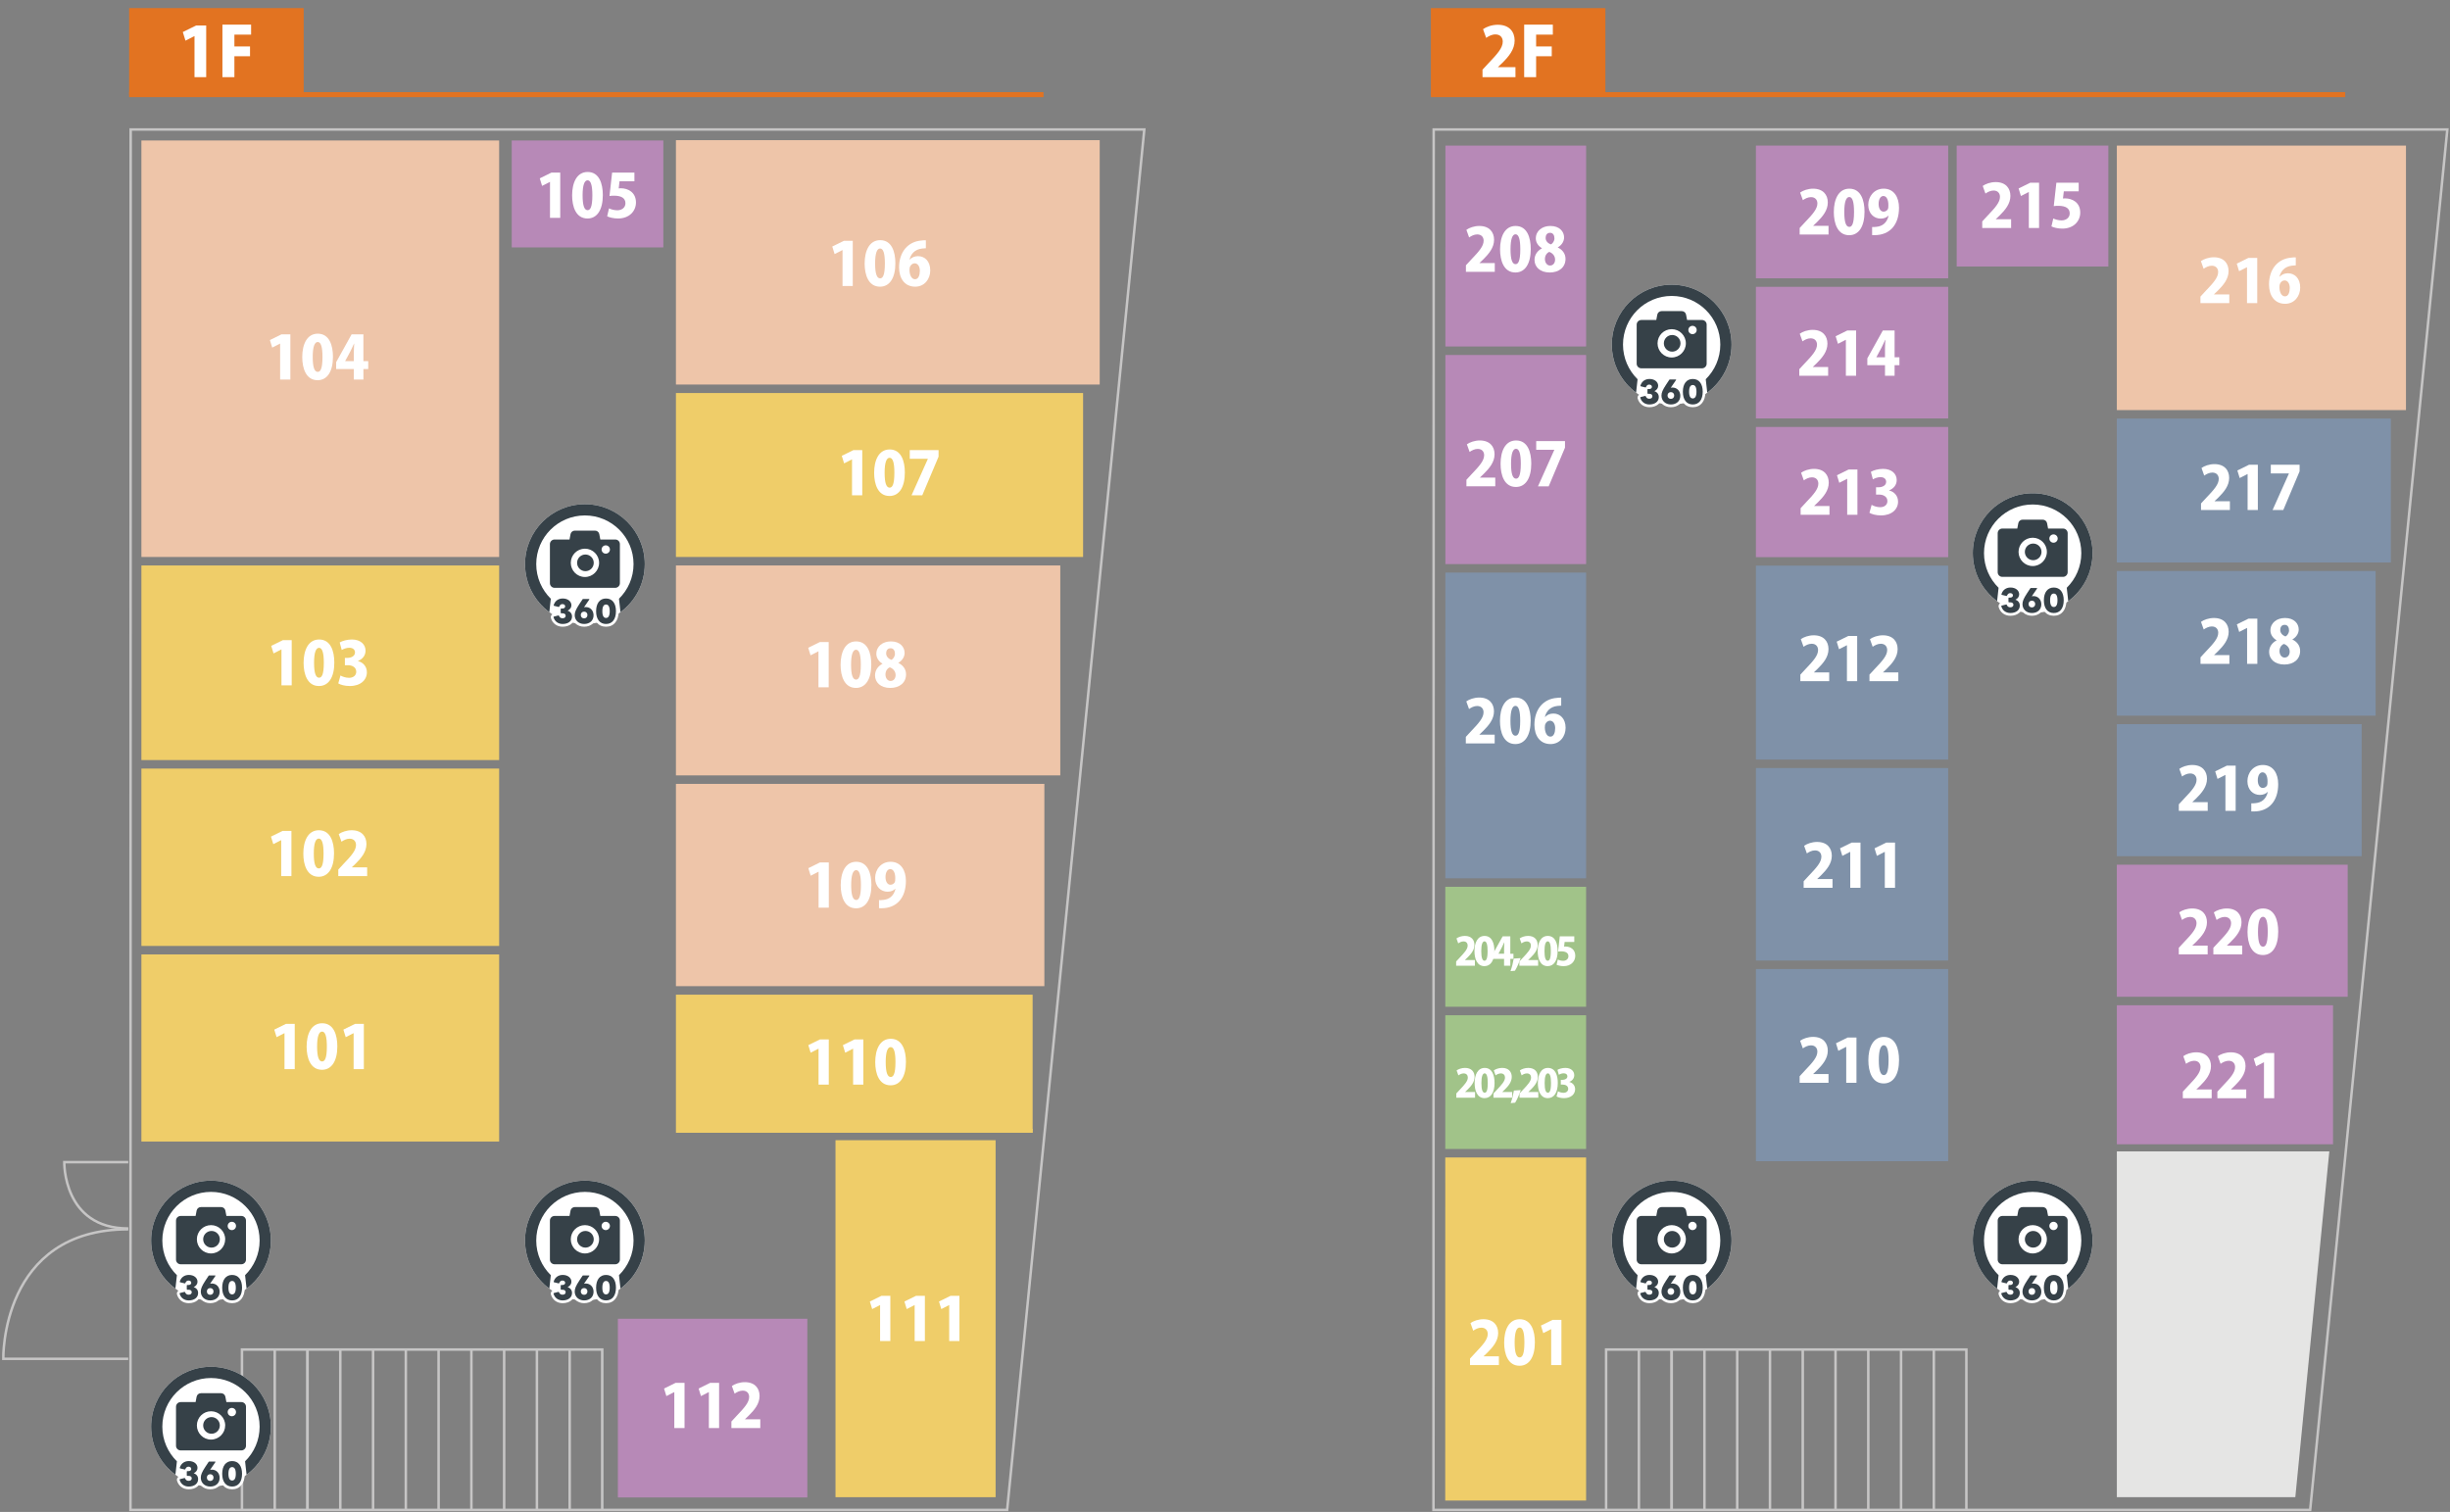 <?xml version="1.0" encoding="utf-8"?>
<!-- Generator: Adobe Illustrator 16.0.3, SVG Export Plug-In . SVG Version: 6.00 Build 0)  -->
<!DOCTYPE svg PUBLIC "-//W3C//DTD SVG 1.1//EN" "http://www.w3.org/Graphics/SVG/1.1/DTD/svg11.dtd">
<svg version="1.1" id="レイヤー_1" xmlns="http://www.w3.org/2000/svg" xmlns:xlink="http://www.w3.org/1999/xlink" x="0px"
	 y="0px" width="980px" height="604.839px" viewBox="0 0 980 604.839" enable-background="new 0 0 980 604.839"
	 xml:space="preserve">
<rect x="0" y="0" width="980" height="604.839" fill="#808080" stroke="none"/>
<polygon fill="none" stroke="#C6C5C5" stroke-miterlimit="10" points="573.392,604.027 924.065,604.027 978.93,51.791 
	573.477,51.791 "/>
<polygon fill="none" stroke="#C6C5C5" stroke-miterlimit="10" points="52.19,604.027 402.857,604.027 457.723,51.791 52.269,51.791 
	"/>
<path fill="none" stroke="#C6C5C5" stroke-miterlimit="10" d="M51.301,543.582H1.323c0,0-1.182-51.82,49.973-51.82"/>
<path fill="none" stroke="#C6C5C5" stroke-miterlimit="10" d="M51.301,464.9h-25.59c0,0-0.597,26.531,25.59,26.531"/>
<rect x="204.692" y="56.2" fill="#B789B7" width="60.645" height="42.775"/>
<polygon fill="#EFCD69" points="334.199,598.935 398.243,598.935 398.243,456.123 334.199,456.123 "/>
<polygon fill="#E5E5E4" points="846.741,598.935 918.128,598.935 931.729,460.597 846.741,460.597 "/>
<rect x="247.152" y="527.552" fill="#B789B7" width="75.787" height="71.479"/>
<polygon fill="#7F91A8" points="634.443,229.055 578.146,229.055 578.129,351.351 634.443,351.351 "/>
<polygon fill="#B789B7" points="634.443,142.004 578.155,142.004 578.146,225.658 634.443,225.658 "/>
<polygon fill="#B789B7" points="634.443,58.246 578.168,58.246 578.155,138.606 634.443,138.606 "/>
<polygon fill="#A1C389" points="634.443,406.13 578.122,406.13 578.113,459.636 634.443,459.636 "/>
<polygon fill="#EFCD69" points="578.113,463.035 578.091,600.294 634.443,600.294 634.443,463.035 "/>
<rect x="578.126" y="354.751" fill="#A1C389" width="56.314" height="47.99"/>
<rect x="782.67" y="58.246" fill="#B789B7" width="60.674" height="48.37"/>
<rect x="702.361" y="58.246" fill="#B789B7" width="76.914" height="53.098"/>
<rect x="702.361" y="226.281" fill="#7F91A8" width="76.914" height="77.57"/>
<rect x="702.361" y="170.794" fill="#B789B7" width="76.914" height="52.088"/>
<rect x="702.361" y="307.248" fill="#7F91A8" width="76.914" height="77.002"/>
<rect x="702.361" y="114.742" fill="#B789B7" width="76.914" height="52.656"/>
<rect x="702.361" y="387.648" fill="#7F91A8" width="76.914" height="76.883"/>
<polygon fill="#EEC5A9" points="962.392,164.052 962.392,58.246 846.741,58.246 846.741,164.052 "/>
<polygon fill="#B789B7" points="846.741,457.761 933.211,457.761 933.207,402.134 846.741,402.134 "/>
<polygon fill="#7F91A8" points="846.741,225.014 956.336,225.014 956.336,167.449 846.741,167.449 "/>
<polygon fill="#B789B7" points="846.741,398.736 939.072,398.736 939.072,345.914 846.741,345.914 "/>
<polygon fill="#7F91A8" points="846.741,342.515 944.657,342.515 944.657,289.69 846.741,289.69 "/>
<polygon fill="#7F91A8" points="846.741,286.292 950.245,286.292 950.245,228.412 846.741,228.412 "/>
<rect x="56.562" y="226.208" fill="#EFCD69" width="143.099" height="77.848"/>
<rect x="56.562" y="381.8" fill="#EFCD69" width="143.099" height="74.859"/>
<rect x="56.562" y="56.2" fill="#EEC5A9" width="143.099" height="166.61"/>
<rect x="56.562" y="307.457" fill="#EFCD69" width="143.099" height="70.951"/>
<rect x="270.371" y="226.208" fill="#EEC5A9" width="153.744" height="83.979"/>
<polygon fill="#EFCD69" points="270.371,453.164 413.118,453.164 413.14,451.574 413.051,451.574 413.051,397.898 270.371,397.898 
	"/>
<rect x="270.371" y="313.585" fill="#EEC5A9" width="147.375" height="80.914"/>
<rect x="270.371" y="56.067" fill="#EEC5A9" width="169.513" height="97.762"/>
<rect x="270.371" y="157.226" fill="#EFCD69" width="162.866" height="65.584"/>
<g>
	<rect x="51.655" y="3.242" fill="#E27321" width="69.821" height="34.619"/>
	<g enable-background="new    ">
		<path fill="#FFFFFF" d="M77.801,30.861V14.442h-0.054l-3.561,1.822l-1.06-3.452l5.297-2.609h4.054v20.659L77.801,30.861
			L77.801,30.861z"/>
		<path fill="#FFFFFF" d="M88.97,30.861V9.848h11.471v3.997h-6.683v4.731h6.25v3.915h-6.25v8.373L88.97,30.861L88.97,30.861z"/>
	</g>
	<line fill="none" stroke="#E27321" stroke-width="2" stroke-miterlimit="10" x1="51.655" y1="37.861" x2="417.399" y2="37.861"/>
</g>
<g>
	<rect x="572.35" y="3.244" fill="#E27321" width="69.814" height="34.618"/>
	<g enable-background="new    ">
		<path fill="#FFFFFF" d="M606.189,30.861h-13.186v-2.99l2.394-2.582c3.56-3.725,5.706-6.144,5.706-8.644
			c0-1.578-0.954-2.882-2.938-2.882c-1.388,0-2.745,0.708-3.693,1.388l-1.254-3.48c1.275-0.924,3.532-1.766,5.902-1.766
			c4.647,0,6.736,2.853,6.736,6.306c0,3.615-2.388,6.442-4.92,8.943l-1.74,1.658v0.053h6.987L606.189,30.861L606.189,30.861z"/>
		<path fill="#FFFFFF" d="M609.665,30.861V9.848h11.471v3.997h-6.687v4.731h6.252v3.915h-6.252v8.373L609.665,30.861L609.665,30.861
			z"/>
	</g>
	<line fill="none" stroke="#E27321" stroke-width="2" stroke-miterlimit="10" x1="572.35" y1="37.861" x2="938.088" y2="37.861"/>
</g>
<g>
	<g>
		<path fill="#FFFFFF" d="M113.801,427.691v-14.379h-0.047l-3.118,1.596l-0.928-3.023l4.641-2.285h3.547v18.092H113.801z"/>
		<path fill="#FFFFFF" d="M122.65,418.695c0-5.096,1.881-9.355,6.213-9.355c4.665,0,6.07,4.738,6.07,9.238
			c0,5.906-2.286,9.377-6.14,9.377C124.174,427.953,122.65,423.24,122.65,418.695z M130.744,418.646
			c0-3.879-0.596-5.975-1.905-5.975c-1.238,0-1.998,1.855-1.998,5.975c0,4.117,0.689,5.975,1.998,5.975
			C129.839,424.621,130.744,423.574,130.744,418.646z"/>
		<path fill="#FFFFFF" d="M141.448,427.691v-14.379h-0.041l-3.125,1.596l-0.928-3.023l4.642-2.285h3.545v18.092H141.448z"/>
	</g>
</g>
<g>
	<g>
		<path fill="#FFFFFF" d="M112.481,350.474v-14.375h-0.048l-3.118,1.594l-0.928-3.021l4.641-2.287h3.546v18.09H112.481
			L112.481,350.474z"/>
		<path fill="#FFFFFF" d="M121.33,341.478c0-5.094,1.88-9.354,6.212-9.354c4.665,0,6.071,4.738,6.071,9.236
			c0,5.9-2.286,9.379-6.141,9.379C122.853,350.74,121.33,346.025,121.33,341.478z M129.422,341.429c0-3.877-0.588-5.973-1.905-5.973
			c-1.239,0-1.999,1.855-1.999,5.973c0,4.121,0.69,5.977,1.999,5.977C128.517,347.404,129.422,346.359,129.422,341.429z"/>
		<path fill="#FFFFFF" d="M146.863,350.474h-11.551v-2.617l2.095-2.262c3.125-3.254,4.999-5.379,4.999-7.568
			c0-1.379-0.838-2.52-2.572-2.52c-1.208,0-2.397,0.617-3.237,1.211l-1.095-3.047c1.125-0.809,3.095-1.547,5.171-1.547
			c4.063,0,5.904,2.5,5.904,5.521c0,3.166-2.097,5.641-4.306,7.83l-1.523,1.455v0.051h6.117L146.863,350.474L146.863,350.474z"/>
	</g>
</g>
<g>
	<g>
		<path fill="#FFFFFF" d="M112.588,274.174v-14.376h-0.047l-3.125,1.594l-0.928-3.023l4.641-2.286h3.554v18.09L112.588,274.174
			L112.588,274.174z"/>
		<path fill="#FFFFFF" d="M121.437,265.177c0-5.096,1.888-9.356,6.22-9.356c4.665,0,6.07,4.736,6.07,9.235
			c0,5.903-2.285,9.378-6.146,9.378C122.96,274.436,121.437,269.722,121.437,265.177z M129.529,265.128
			c0-3.879-0.595-5.975-1.905-5.975c-1.238,0-1.998,1.857-1.998,5.975s0.689,5.975,1.998,5.975
			C128.625,271.104,129.529,270.055,129.529,265.128z"/>
		<path fill="#FFFFFF" d="M143.186,264.462c1.977,0.477,3.571,2.096,3.571,4.475c0,3.046-2.522,5.499-6.808,5.499
			c-1.977,0-3.713-0.476-4.641-1.048l0.88-3.166c0.697,0.428,2.126,0.929,3.404,0.929c1.858,0,2.905-1.07,2.905-2.428
			c0-1.808-1.619-2.618-3.356-2.618h-1.189v-2.928h1.07c1.333,0,2.975-0.643,2.975-2.167c0-1.094-0.779-1.881-2.285-1.881
			c-1.167,0-2.326,0.476-3.024,0.88l-0.809-2.999c0.96-0.595,2.883-1.19,4.864-1.19c3.563,0,5.474,2.046,5.474,4.474
			c0,1.856-1.118,3.356-3.024,4.118L143.186,264.462L143.186,264.462z"/>
	</g>
</g>
<g>
	<g>
		<path fill="#FFFFFF" d="M112.053,151.835v-14.377h-0.048l-3.118,1.595l-0.928-3.023l4.642-2.286h3.546v18.09L112.053,151.835
			L112.053,151.835z"/>
		<path fill="#FFFFFF" d="M120.9,142.839c0-5.095,1.881-9.355,6.213-9.355c4.664,0,6.07,4.737,6.07,9.235
			c0,5.903-2.286,9.378-6.14,9.378C122.424,152.097,120.9,147.384,120.9,142.839z M128.994,142.789c0-3.879-0.588-5.975-1.898-5.975
			c-1.239,0-2.006,1.857-2.006,5.975s0.69,5.976,2.006,5.976C128.089,148.765,128.994,147.718,128.994,142.789z"/>
		<path fill="#FFFFFF" d="M145.364,151.835h-3.832v-4.212h-7.07v-2.738l6.182-11.14h4.717v10.712h1.93v3.166h-1.928L145.364,151.835
			L145.364,151.835z M138.08,144.457h3.452v-3.69c0-1.022,0.092-2.238,0.142-3.309h-0.071c-0.499,1.071-0.958,2.142-1.523,3.237
			l-2,3.714V144.457z"/>
	</g>
</g>
<g>
	<g>
		<path fill="#FFFFFF" d="M337.009,114.422v-14.377h-0.048l-3.125,1.595l-0.929-3.023l4.641-2.286h3.554v18.09L337.009,114.422
			L337.009,114.422z"/>
		<path fill="#FFFFFF" d="M345.857,105.426c0-5.096,1.888-9.355,6.22-9.355c4.664,0,6.07,4.736,6.07,9.235
			c0,5.904-2.286,9.378-6.147,9.378C347.38,114.684,345.857,109.972,345.857,105.426z M353.951,105.377
			c0-3.88-0.596-5.975-1.906-5.975c-1.239,0-1.998,1.857-1.998,5.975c0,4.117,0.689,5.975,1.998,5.975
			C353.045,111.352,353.951,110.305,353.951,105.377z"/>
		<path fill="#FFFFFF" d="M363.918,103.83c0.761-0.832,1.906-1.356,3.309-1.356c2.714,0,4.879,2.071,4.879,5.711
			c0,3.404-2.263,6.499-6.022,6.499c-4.243,0-6.451-3.333-6.451-7.713c0-6.189,3.564-10.353,8.975-10.758
			c0.659-0.096,0.951-0.096,1.736-0.096v3.192c-0.458,0-0.928,0.047-1.523,0.118c-3.071,0.357-4.521,2.332-4.999,4.403H363.918
			L363.918,103.83L363.918,103.83z M367.941,108.305c0-1.427-0.649-2.974-2.095-2.974c-0.809,0-1.499,0.594-1.858,1.379
			c-0.096,0.238-0.19,0.714-0.19,1.38c0.048,1.905,0.786,3.618,2.238,3.618C367.417,111.708,367.941,109.995,367.941,108.305z"/>
	</g>
</g>
<g>
	<g>
		<path fill="#FFFFFF" d="M340.808,198.151v-14.377h-0.047l-3.119,1.594l-0.928-3.022l4.642-2.286h3.546v18.092L340.808,198.151
			L340.808,198.151z"/>
		<path fill="#FFFFFF" d="M349.657,189.154c0-5.095,1.881-9.355,6.213-9.355c4.664,0,6.07,4.736,6.07,9.235
			c0,5.903-2.286,9.378-6.14,9.378C351.18,198.412,349.657,193.699,349.657,189.154z M357.75,189.105
			c0-3.88-0.588-5.975-1.898-5.975c-1.238,0-2.005,1.857-2.005,5.975s0.69,5.975,2.005,5.975
			C356.846,195.08,357.75,194.033,357.75,189.105z"/>
		<path fill="#FFFFFF" d="M363.909,180.061h11.521v2.619l-6.529,15.471h-4.284l6.522-14.567v-0.048h-7.229L363.909,180.061
			L363.909,180.061z"/>
	</g>
</g>
<g>
	<g>
		<path fill="#FFFFFF" d="M327.384,274.936v-14.377h-0.048l-3.118,1.595l-0.928-3.023l4.641-2.286h3.546v18.091H327.384
			L327.384,274.936z"/>
		<path fill="#FFFFFF" d="M336.233,265.938c0-5.094,1.881-9.355,6.213-9.355c4.672,0,6.07,4.736,6.07,9.235
			c0,5.904-2.286,9.378-6.14,9.378C337.757,275.197,336.233,270.484,336.233,265.938z M344.327,265.89
			c0-3.88-0.596-5.975-1.905-5.975c-1.239,0-1.998,1.857-1.998,5.975c0,4.118,0.689,5.975,1.998,5.975
			C343.422,271.865,344.327,270.816,344.327,265.89z"/>
		<path fill="#FFFFFF" d="M352.984,265.486c-1.587-0.929-2.447-2.429-2.447-3.903c0-3.072,2.57-4.999,5.831-4.999
			c3.618,0,5.475,2.213,5.475,4.593c0,1.382-0.761,2.976-2.517,3.976v0.047c1.641,0.762,3.092,2.286,3.092,4.548
			c0,3.38-2.622,5.451-6.306,5.451c-3.975,0-6.101-2.31-6.101-5.021c0-2.167,1.269-3.738,2.975-4.643L352.984,265.486
			L352.984,265.486z M358.245,270.055c0-1.548-1.07-2.666-2.326-3.094c-1.078,0.452-1.737,1.571-1.737,2.856
			c0,1.333,0.761,2.596,2.046,2.596C357.58,272.413,358.245,271.247,358.245,270.055z M354.46,261.392
			c0,1.144,0.838,2.096,2.046,2.571c0.785-0.285,1.475-1.379,1.475-2.404c0-1.095-0.451-2.238-1.737-2.238
			C354.794,259.32,354.46,260.534,354.46,261.392z"/>
	</g>
</g>
<g>
	<g>
		<path fill="#FFFFFF" d="M327.432,363.097v-14.375h-0.047l-3.118,1.596l-0.928-3.023l4.641-2.285h3.546v18.09h-4.094V363.097z"/>
		<path fill="#FFFFFF" d="M336.282,354.099c0-5.096,1.881-9.354,6.212-9.354c4.665,0,6.07,4.738,6.07,9.236
			c0,5.904-2.286,9.379-6.14,9.379C337.803,363.361,336.282,358.648,336.282,354.099z M344.373,354.054
			c0-3.879-0.587-5.975-1.897-5.975c-1.239,0-2.006,1.854-2.006,5.975c0,4.115,0.697,5.977,2.006,5.977
			C343.47,360.027,344.373,358.978,344.373,354.054z"/>
		<path fill="#FFFFFF" d="M358.125,355.529c-0.659,0.689-1.706,1.189-3.094,1.189c-2.689,0-4.975-2.047-4.975-5.523
			c0-3.355,2.385-6.449,6.165-6.449c4.117,0,6.14,3.379,6.14,7.641c0,6.785-3.666,10.949-9.783,10.949c-0.357,0-0.69,0-0.976-0.025
			v-3.236c0.548,0.041,0.833,0.025,1.737-0.078c2.19-0.215,4.165-1.426,4.856-4.445L358.125,355.529z M354.199,350.839
			c0,1.834,0.786,3.096,1.999,3.096c0.857,0,1.476-0.572,1.738-1.047c0.149-0.334,0.167-0.836,0.167-1.668
			c0-1.879-0.642-3.545-1.998-3.545C354.912,347.673,354.199,349.08,354.199,350.839z"/>
	</g>
</g>
<g>
	<g>
		<path fill="#FFFFFF" d="M327.421,433.9v-14.375h-0.048l-3.118,1.592l-0.928-3.021l4.641-2.283h3.546V433.9H327.421L327.421,433.9z
			"/>
		<path fill="#FFFFFF" d="M341.244,433.9v-14.375h-0.048l-3.117,1.592l-0.928-3.021l4.641-2.283h3.545V433.9H341.244L341.244,433.9z
			"/>
		<path fill="#FFFFFF" d="M350.093,424.906c0-5.096,1.88-9.355,6.212-9.355c4.665,0,6.07,4.736,6.07,9.236
			c0,5.902-2.286,9.377-6.14,9.377C351.615,434.164,350.093,429.453,350.093,424.906z M358.185,424.857
			c0-3.879-0.588-5.977-1.898-5.977c-1.238,0-2.005,1.857-2.005,5.977s0.689,5.977,2.005,5.977
			C357.281,430.832,358.185,429.785,358.185,424.857z"/>
	</g>
</g>
<g>
	<g>
		<path fill="#FFFFFF" d="M352.036,536.46v-14.375h-0.048l-3.118,1.594l-0.928-3.023l4.642-2.285h3.546v18.09H352.036
			L352.036,536.46z"/>
		<path fill="#FFFFFF" d="M365.859,536.46v-14.375h-0.047l-3.118,1.594l-0.928-3.023l4.642-2.285h3.546v18.09H365.859
			L365.859,536.46z"/>
		<path fill="#FFFFFF" d="M379.684,536.46v-14.375h-0.048l-3.118,1.594l-0.928-3.023l4.641-2.285h3.546v18.09H379.684
			L379.684,536.46z"/>
	</g>
</g>
<g>
	<g>
		<path fill="#FFFFFF" d="M269.722,571.271v-14.377h-0.048l-3.125,1.596l-0.928-3.023l4.641-2.287h3.553v18.092H269.722
			L269.722,571.271z"/>
		<path fill="#FFFFFF" d="M283.544,571.271v-14.377h-0.047l-3.118,1.596l-0.927-3.023l4.634-2.287h3.553v18.092H283.544
			L283.544,571.271z"/>
		<path fill="#FFFFFF" d="M304.104,571.271h-11.543v-2.619l2.095-2.264c3.118-3.258,4.999-5.379,4.999-7.568
			c0-1.385-0.838-2.521-2.572-2.521c-1.208,0-2.404,0.615-3.237,1.211l-1.095-3.049c1.119-0.811,3.095-1.549,5.172-1.549
			c4.063,0,5.903,2.504,5.903,5.525c0,3.166-2.096,5.643-4.309,7.832L298,567.726v0.045h6.115v3.498h-0.011V571.271z"/>
	</g>
</g>
<g>
	<g>
		<path fill="#FFFFFF" d="M220,87.149V72.772h-0.048l-3.118,1.593l-0.928-3.022l4.641-2.286h3.546v18.09L220,87.149L220,87.149z"/>
		<path fill="#FFFFFF" d="M228.85,78.15c0-5.095,1.881-9.354,6.213-9.354c4.665,0,6.07,4.736,6.07,9.234
			c0,5.904-2.286,9.378-6.14,9.378C230.372,87.411,228.85,82.696,228.85,78.15z M236.942,78.103c0-3.879-0.595-5.976-1.905-5.976
			c-1.239,0-1.998,1.858-1.998,5.976s0.689,5.975,1.998,5.975C236.038,84.078,236.942,83.029,236.942,78.103z"/>
		<path fill="#FFFFFF" d="M253.765,69.057v3.451h-5.95l-0.333,2.855c0.279-0.023,0.541-0.047,0.833-0.047
			c2.809,0,6.07,1.547,6.07,5.688c0,3.427-2.642,6.402-7.165,6.402c-1.808,0-3.476-0.427-4.355-0.88l0.738-3.166
			c0.761,0.357,1.999,0.761,3.333,0.761c1.689,0,3.237-0.999,3.237-2.809c0-2.024-1.618-3.023-4.499-3.023
			c-0.73,0-1.308,0.024-1.879,0.119l1.047-9.355h8.923V69.057L253.765,69.057z"/>
	</g>
</g>
<g>
	<g>
		<path fill="#FFFFFF" d="M597.913,108.743h-11.547v-2.618l2.091-2.263c3.125-3.261,4.997-5.38,4.997-7.569
			c0-1.379-0.833-2.521-2.571-2.521c-1.21,0-2.396,0.619-3.237,1.213l-1.09-3.047c1.118-0.808,3.092-1.546,5.166-1.546
			c4.069,0,5.905,2.499,5.905,5.521c0,3.166-2.095,5.641-4.307,7.831l-1.522,1.453v0.047h6.116L597.913,108.743L597.913,108.743z"/>
		<path fill="#FFFFFF" d="M600.024,99.747c0-5.095,1.886-9.355,6.215-9.355c4.668,0,6.066,4.736,6.066,9.234
			c0,5.903-2.282,9.378-6.139,9.378C601.548,109.005,600.024,104.292,600.024,99.747z M608.118,99.698
			c0-3.879-0.595-5.975-1.903-5.975c-1.239,0-2.002,1.857-2.002,5.975c0,4.118,0.691,5.975,2.002,5.975
			C607.213,105.673,608.118,104.626,608.118,99.698z"/>
		<path fill="#FFFFFF" d="M616.774,99.293c-1.593-0.929-2.449-2.428-2.449-3.903c0-3.07,2.573-4.998,5.832-4.998
			c3.619,0,5.479,2.213,5.479,4.593c0,1.381-0.768,2.976-2.524,3.975v0.048c1.642,0.761,3.094,2.286,3.094,4.547
			c0,3.381-2.617,5.452-6.305,5.452c-3.979,0-6.099-2.309-6.099-5.022c0-2.167,1.27-3.736,2.979-4.642L616.774,99.293
			L616.774,99.293z M622.035,103.864c0-1.547-1.073-2.666-2.327-3.094c-1.075,0.452-1.74,1.571-1.74,2.856
			c0,1.332,0.766,2.595,2.045,2.595C621.368,106.22,622.035,105.054,622.035,103.864z M618.25,95.199
			c0,1.144,0.838,2.095,2.047,2.572c0.784-0.286,1.477-1.381,1.477-2.405c0-1.094-0.452-2.238-1.737-2.238
			C618.584,93.128,618.25,94.343,618.25,95.199z"/>
	</g>
</g>
<g>
	<g>
		<path fill="#FFFFFF" d="M598.112,194.549h-11.545v-2.619l2.095-2.262c3.118-3.261,4.993-5.38,4.993-7.569
			c0-1.38-0.834-2.522-2.569-2.522c-1.215,0-2.406,0.619-3.244,1.214l-1.09-3.047c1.117-0.809,3.093-1.547,5.164-1.547
			c4.072,0,5.908,2.5,5.908,5.521c0,3.166-2.091,5.64-4.309,7.83l-1.521,1.454v0.048h6.113L598.112,194.549L598.112,194.549z"/>
		<path fill="#FFFFFF" d="M600.229,185.552c0-5.094,1.879-9.354,6.214-9.354c4.669,0,6.066,4.736,6.066,9.235
			c0,5.903-2.28,9.378-6.141,9.378C601.752,194.811,600.229,190.098,600.229,185.552z M608.321,185.505
			c0-3.88-0.597-5.975-1.906-5.975c-1.236,0-1.998,1.857-1.998,5.975c0,4.118,0.691,5.975,1.998,5.975
			C607.418,191.479,608.321,190.431,608.321,185.505z"/>
		<path fill="#FFFFFF" d="M614.48,176.459h11.517v2.619l-6.521,15.472h-4.283l6.521-14.567v-0.048h-7.231L614.48,176.459
			L614.48,176.459z"/>
	</g>
</g>
<g>
	<g>
		<path fill="#FFFFFF" d="M597.876,297.392h-11.548v-2.619l2.099-2.261c3.115-3.261,4.993-5.381,4.993-7.569
			c0-1.38-0.837-2.522-2.571-2.522c-1.212,0-2.404,0.618-3.239,1.212l-1.095-3.046c1.118-0.809,3.094-1.546,5.167-1.546
			c4.068,0,5.908,2.5,5.908,5.521c0,3.167-2.092,5.64-4.307,7.831l-1.521,1.453v0.046h6.11v3.501L597.876,297.392L597.876,297.392z"
			/>
		<path fill="#FFFFFF" d="M599.988,288.395c0-5.095,1.884-9.355,6.216-9.355c4.665,0,6.065,4.736,6.065,9.234
			c0,5.904-2.28,9.378-6.142,9.378C601.513,297.653,599.988,292.941,599.988,288.395z M608.081,288.348
			c0-3.88-0.593-5.98-1.901-5.98c-1.237,0-2.001,1.858-2.001,5.98c0,4.117,0.69,5.975,2.001,5.975
			C607.176,294.322,608.081,293.273,608.081,288.348z"/>
		<path fill="#FFFFFF" d="M618.051,286.8c0.762-0.833,1.904-1.356,3.313-1.356c2.71,0,4.876,2.071,4.876,5.71
			c0,3.406-2.261,6.499-6.021,6.499c-4.241,0-6.45-3.331-6.45-7.711c0-6.189,3.563-10.353,8.968-10.758
			c0.666-0.096,0.958-0.096,1.742-0.096v3.192c-0.459,0-0.93,0.047-1.523,0.119c-3.065,0.356-4.521,2.332-4.995,4.403L618.051,286.8
			L618.051,286.8z M622.073,291.275c0-1.427-0.646-2.974-2.093-2.974c-0.812,0-1.504,0.595-1.86,1.38
			c-0.093,0.238-0.189,0.714-0.189,1.38c0.047,1.904,0.783,3.619,2.237,3.619C621.548,294.68,622.073,292.964,622.073,291.275z"/>
	</g>
</g>
<g>
	<g>
		<path fill="#FFFFFF" d="M599.555,546.087h-11.548v-2.619l2.095-2.26c3.119-3.262,4.996-5.379,4.996-7.57
			c0-1.379-0.837-2.52-2.571-2.52c-1.212,0-2.404,0.617-3.238,1.211l-1.094-3.053c1.117-0.809,3.094-1.539,5.168-1.539
			c4.067,0,5.905,2.498,5.905,5.521c0,3.164-2.094,5.641-4.308,7.83l-1.517,1.453v0.047h6.113L599.555,546.087L599.555,546.087z"/>
		<path fill="#FFFFFF" d="M601.667,537.089c0-5.096,1.885-9.354,6.216-9.354c4.667,0,6.068,4.742,6.068,9.234
			c0,5.904-2.283,9.385-6.142,9.385C603.189,546.349,601.667,541.636,601.667,537.089z M609.76,537.042
			c0-3.879-0.591-5.979-1.901-5.979c-1.237,0-2.001,1.855-2.001,5.979c0,4.119,0.691,5.975,2.001,5.975
			C608.855,543.015,609.76,541.97,609.76,537.042z"/>
		<path fill="#FFFFFF" d="M620.469,546.087V531.71h-0.048l-3.118,1.594l-0.93-3.021l4.642-2.283h3.549v18.09h-4.095V546.087z"/>
	</g>
</g>
<g>
	<g>
		<path fill="#FFFFFF" d="M589.955,386.326h-7.497v-1.701l1.361-1.469c2.019-2.119,3.247-3.496,3.247-4.918
			c0-0.898-0.541-1.643-1.668-1.643c-0.79,0-1.563,0.402-2.104,0.789l-0.711-1.979c0.719-0.527,2.011-1.01,3.354-1.01
			c2.639,0,3.837,1.627,3.837,3.586c0,2.057-1.36,3.662-2.806,5.086l-0.988,0.947v0.031h3.978L589.955,386.326L589.955,386.326z"/>
		<path fill="#FFFFFF" d="M589.782,380.478c0-3.313,1.221-6.072,4.037-6.072c3.026,0,3.938,3.07,3.938,5.998
			c0,3.834-1.483,6.092-3.992,6.092C590.771,386.496,589.782,383.433,589.782,380.478z M595.037,380.453
			c0-2.52-0.395-3.879-1.235-3.879c-0.803,0-1.299,1.209-1.299,3.879c0,2.674,0.449,3.879,1.299,3.879
			C594.451,384.332,595.037,383.65,595.037,380.453z"/>
		<path fill="#FFFFFF" d="M604.121,386.326h-2.49v-2.738h-4.592v-1.777l4.021-7.234h3.063v6.957h1.254v2.063h-1.254L604.121,386.326
			L604.121,386.326z M599.395,381.531h2.242v-2.395c0-0.664,0.063-1.455,0.096-2.148h-0.045c-0.325,0.697-0.618,1.396-0.99,2.102
			l-1.299,2.412L599.395,381.531L599.395,381.531z"/>
		<path fill="#FFFFFF" d="M608.232,383.281c-0.591,1.762-1.361,3.6-2.248,5.041l-1.771,0.17c0.573-1.625,1.029-3.449,1.276-5.025
			L608.232,383.281z"/>
		<path fill="#FFFFFF" d="M615.252,386.326h-7.499v-1.701l1.363-1.469c2.021-2.119,3.245-3.496,3.245-4.918
			c0-0.898-0.539-1.643-1.668-1.643c-0.788,0-1.563,0.402-2.104,0.789l-0.713-1.979c0.723-0.527,2.011-1.01,3.354-1.01
			c2.646,0,3.837,1.627,3.837,3.586c0,2.057-1.361,3.662-2.8,5.086l-0.987,0.947v0.031h3.973V386.326L615.252,386.326z"/>
		<path fill="#FFFFFF" d="M615.077,380.478c0-3.313,1.221-6.072,4.037-6.072c3.025,0,3.938,3.07,3.938,5.998
			c0,3.834-1.483,6.092-3.992,6.092C616.067,386.496,615.077,383.433,615.077,380.478z M620.334,380.453
			c0-2.52-0.389-3.879-1.237-3.879c-0.803,0-1.299,1.209-1.299,3.879c0,2.674,0.449,3.879,1.299,3.879
			C619.74,384.332,620.334,383.65,620.334,380.453z"/>
		<path fill="#FFFFFF" d="M629.709,374.576v2.244h-3.864l-0.217,1.854c0.185-0.016,0.354-0.031,0.541-0.031
			c1.828,0,3.942,1.006,3.942,3.693c0,2.229-1.715,4.162-4.652,4.162c-1.176,0-2.264-0.281-2.831-0.572l0.479-2.059
			c0.494,0.227,1.296,0.498,2.165,0.498c1.091,0,2.1-0.652,2.1-1.83c0-1.314-1.049-1.963-2.928-1.963
			c-0.471,0-0.843,0.02-1.214,0.08l0.68-6.076H629.709L629.709,374.576z"/>
	</g>
</g>
<g>
	<g>
		<path fill="#FFFFFF" d="M590.023,439.125h-7.499v-1.699l1.359-1.469c2.02-2.119,3.247-3.494,3.247-4.918
			c0-0.898-0.541-1.641-1.668-1.641c-0.79,0-1.564,0.4-2.104,0.787l-0.713-1.979c0.722-0.525,2.015-1.006,3.358-1.006
			c2.641,0,3.832,1.623,3.832,3.584c0,2.061-1.359,3.668-2.799,5.092l-0.992,0.945v0.031h3.977L590.023,439.125L590.023,439.125z"/>
		<path fill="#FFFFFF" d="M589.848,433.281c0-3.309,1.223-6.074,4.035-6.074c3.029,0,3.941,3.076,3.941,5.996
			c0,3.836-1.484,6.094-3.993,6.094C590.837,439.296,589.848,436.234,589.848,433.281z M595.104,433.251
			c0-2.512-0.393-3.873-1.235-3.873c-0.804,0-1.301,1.207-1.301,3.873c0,2.676,0.448,3.881,1.301,3.881
			C594.512,437.132,595.104,436.451,595.104,433.251z"/>
		<path fill="#FFFFFF" d="M604.888,439.125h-7.502v-1.699l1.364-1.469c2.018-2.119,3.248-3.494,3.248-4.918
			c0-0.898-0.543-1.641-1.671-1.641c-0.79,0-1.563,0.4-2.104,0.787l-0.71-1.979c0.716-0.525,2.008-1.006,3.354-1.006
			c2.638,0,3.835,1.623,3.835,3.584c0,2.061-1.362,3.668-2.807,5.092l-0.983,0.945v0.031h3.975V439.125L604.888,439.125z"/>
		<path fill="#FFFFFF" d="M608.3,436.08c-0.59,1.764-1.359,3.604-2.242,5.039l-1.777,0.172c0.57-1.623,1.031-3.447,1.28-5.025
			L608.3,436.08z"/>
		<path fill="#FFFFFF" d="M615.317,439.125h-7.499v-1.699l1.361-1.469c2.026-2.119,3.246-3.494,3.246-4.918
			c0-0.898-0.535-1.641-1.67-1.641c-0.782,0-1.563,0.4-2.104,0.787l-0.712-1.979c0.727-0.525,2.012-1.006,3.358-1.006
			c2.642,0,3.829,1.623,3.829,3.584c0,2.061-1.359,3.668-2.797,5.092l-0.987,0.945v0.031h3.973L615.317,439.125L615.317,439.125z"/>
		<path fill="#FFFFFF" d="M615.142,433.281c0-3.309,1.224-6.074,4.037-6.074c3.028,0,3.939,3.076,3.939,5.996
			c0,3.836-1.483,6.094-3.986,6.094C616.131,439.296,615.142,436.234,615.142,433.281z M620.399,433.251
			c0-2.512-0.39-3.873-1.237-3.873c-0.804,0-1.301,1.207-1.301,3.873c0,2.676,0.447,3.881,1.301,3.881
			C619.813,437.132,620.399,436.451,620.399,433.251z"/>
		<path fill="#FFFFFF" d="M627.723,432.82c1.282,0.307,2.324,1.357,2.324,2.902c0,1.98-1.642,3.574-4.428,3.574
			c-1.28,0-2.415-0.311-3.011-0.682l0.57-2.057c0.45,0.279,1.378,0.604,2.212,0.604c1.206,0,1.887-0.703,1.887-1.582
			c0-1.176-1.053-1.705-2.18-1.705h-0.774v-1.896h0.703c0.862,0,1.933-0.416,1.933-1.404c0-0.713-0.512-1.219-1.483-1.219
			c-0.762,0-1.518,0.311-1.964,0.574l-0.526-1.953c0.618-0.387,1.873-0.773,3.151-0.773c2.322,0,3.561,1.33,3.561,2.904
			c0,1.209-0.728,2.184-1.963,2.678L627.723,432.82L627.723,432.82z"/>
	</g>
</g>
<g>
	<g>
		<path fill="#FFFFFF" d="M731.259,150.309h-11.544v-2.618l2.095-2.262c3.119-3.261,4.994-5.38,4.994-7.569
			c0-1.38-0.836-2.523-2.569-2.523c-1.211,0-2.404,0.62-3.237,1.214l-1.095-3.047c1.117-0.809,3.096-1.546,5.169-1.546
			c4.064,0,5.905,2.5,5.905,5.521c0,3.166-2.094,5.641-4.307,7.831l-1.519,1.453v0.048h6.107V150.309L731.259,150.309z"/>
		<path fill="#FFFFFF" d="M738.35,150.309v-14.376h-0.047l-3.118,1.593l-0.93-3.022l4.639-2.286h3.553v18.09L738.35,150.309
			L738.35,150.309z"/>
		<path fill="#FFFFFF" d="M757.835,150.309h-3.834v-4.212h-7.069v-2.738l6.189-11.14h4.714v10.711h1.929v3.166h-1.929V150.309
			L757.835,150.309z M750.554,142.931h3.444v-3.69c0-1.022,0.096-2.237,0.151-3.308h-0.075c-0.499,1.07-0.956,2.141-1.521,3.237
			l-2.001,3.713L750.554,142.931L750.554,142.931z"/>
	</g>
</g>
<g>
	<g>
		<path fill="#FFFFFF" d="M733.009,355.16H721.46v-2.615l2.095-2.262c3.122-3.264,4.997-5.379,4.997-7.576
			c0-1.381-0.837-2.518-2.569-2.518c-1.211,0-2.404,0.619-3.238,1.209l-1.094-3.047c1.116-0.809,3.093-1.545,5.171-1.545
			c4.063,0,5.903,2.498,5.903,5.521c0,3.166-2.095,5.641-4.309,7.836l-1.52,1.453v0.045h6.114v3.498H733.009L733.009,355.16z"/>
		<path fill="#FFFFFF" d="M740.098,355.16v-14.375h-0.046l-3.119,1.594l-0.93-3.021l4.642-2.285h3.549v18.088H740.098z"/>
		<path fill="#FFFFFF" d="M753.922,355.16v-14.375h-0.047l-3.121,1.594l-0.926-3.021l4.641-2.285h3.547v18.088H753.922z"/>
	</g>
</g>
<g>
	<g>
		<path fill="#FFFFFF" d="M731.794,205.92h-11.543v-2.619l2.09-2.262c3.123-3.261,4.995-5.38,4.995-7.569
			c0-1.38-0.835-2.522-2.573-2.522c-1.21,0-2.399,0.619-3.237,1.214l-1.093-3.048c1.121-0.809,3.096-1.547,5.169-1.547
			c4.067,0,5.899,2.5,5.899,5.522c0,3.166-2.089,5.64-4.305,7.831l-1.523,1.452v0.048h6.115L731.794,205.92L731.794,205.92z"/>
		<path fill="#FFFFFF" d="M738.879,205.92v-14.377h-0.047l-3.12,1.594l-0.929-3.023l4.642-2.285h3.547v18.089L738.879,205.92
			L738.879,205.92z"/>
		<path fill="#FFFFFF" d="M755.657,196.208c1.975,0.477,3.568,2.096,3.568,4.476c0,3.046-2.523,5.499-6.808,5.499
			c-1.976,0-3.713-0.476-4.642-1.049l0.88-3.166c0.691,0.428,2.12,0.93,3.403,0.93c1.856,0,2.903-1.07,2.903-2.429
			c0-1.809-1.617-2.619-3.354-2.619h-1.192v-2.928h1.072c1.332,0,2.978-0.642,2.978-2.166c0-1.095-0.787-1.881-2.286-1.881
			c-1.165,0-2.333,0.476-3.022,0.88l-0.809-2.999c0.956-0.595,2.882-1.19,4.859-1.19c3.566,0,5.478,2.046,5.478,4.475
			c0,1.855-1.117,3.356-3.022,4.118L755.657,196.208L755.657,196.208z"/>
	</g>
</g>
<g>
	<g>
		<path fill="#FFFFFF" d="M731.688,272.494h-11.544v-2.619l2.095-2.262c3.119-3.261,4.99-5.38,4.99-7.569
			c0-1.38-0.834-2.522-2.571-2.522c-1.212,0-2.403,0.618-3.238,1.214l-1.093-3.048c1.119-0.808,3.096-1.546,5.166-1.546
			c4.068,0,5.906,2.5,5.906,5.521c0,3.166-2.093,5.641-4.308,7.83l-1.517,1.453v0.048h6.109v3.499L731.688,272.494L731.688,272.494z
			"/>
		<path fill="#FFFFFF" d="M738.776,272.494v-14.376h-0.045l-3.121,1.593l-0.93-3.022l4.639-2.286h3.553v18.09L738.776,272.494
			L738.776,272.494z"/>
		<path fill="#FFFFFF" d="M759.33,272.494h-11.544v-2.619l2.094-2.262c3.119-3.261,4.996-5.38,4.996-7.569
			c0-1.38-0.837-2.522-2.57-2.522c-1.212,0-2.404,0.618-3.235,1.214l-1.095-3.048c1.117-0.808,3.094-1.546,5.169-1.546
			c4.063,0,5.904,2.5,5.904,5.521c0,3.166-2.094,5.641-4.308,7.83l-1.519,1.453v0.048h6.11L759.33,272.494L759.33,272.494z"/>
	</g>
</g>
<g>
	<g>
		<path fill="#FFFFFF" d="M731.416,93.831h-11.548v-2.619l2.092-2.262c3.126-3.261,4.997-5.379,4.997-7.569
			c0-1.38-0.837-2.521-2.57-2.521c-1.211,0-2.4,0.618-3.239,1.213l-1.093-3.047c1.122-0.809,3.095-1.547,5.17-1.547
			c4.063,0,5.901,2.5,5.901,5.521c0,3.167-2.092,5.641-4.307,7.831l-1.522,1.453v0.048h6.116L731.416,93.831L731.416,93.831z"/>
		<path fill="#FFFFFF" d="M733.528,84.834c0-5.095,1.882-9.355,6.213-9.355c4.667,0,6.068,4.737,6.068,9.235
			c0,5.903-2.285,9.378-6.14,9.378C735.047,94.092,733.528,89.381,733.528,84.834z M741.617,84.787c0-3.879-0.589-5.975-1.899-5.975
			c-1.236,0-2.005,1.858-2.005,5.975c0,4.118,0.695,5.976,2.005,5.976C740.718,90.761,741.617,89.714,741.617,84.787z"/>
		<path fill="#FFFFFF" d="M755.37,86.262c-0.663,0.691-1.711,1.19-3.09,1.19c-2.696,0-4.981-2.048-4.981-5.524
			c0-3.354,2.383-6.449,6.165-6.449c4.115,0,6.141,3.38,6.141,7.641c0,6.784-3.665,10.948-9.781,10.948
			c-0.356,0-0.691,0-0.977-0.022v-3.238c0.546,0.047,0.835,0.024,1.736-0.071c2.195-0.214,4.167-1.427,4.861-4.451L755.37,86.262z
			 M751.446,81.574c0,1.832,0.787,3.095,2,3.095c0.856,0,1.476-0.572,1.736-1.047c0.151-0.334,0.166-0.834,0.166-1.668
			c0-1.88-0.643-3.546-1.999-3.546C752.16,78.408,751.446,79.811,751.446,81.574z"/>
	</g>
</g>
<g>
	<g>
		<path fill="#FFFFFF" d="M731.404,433.154h-11.552v-2.621l2.096-2.264c3.122-3.258,4.997-5.379,4.997-7.568
			c0-1.385-0.837-2.523-2.57-2.523c-1.209,0-2.403,0.619-3.237,1.215l-1.092-3.049c1.118-0.811,3.093-1.549,5.17-1.549
			c4.064,0,5.9,2.504,5.9,5.525c0,3.166-2.095,5.641-4.308,7.832l-1.519,1.455v0.045h6.116L731.404,433.154L731.404,433.154z"/>
		<path fill="#FFFFFF" d="M738.492,433.154v-14.377h-0.047l-3.119,1.596l-0.93-3.025l4.642-2.285h3.549v18.092H738.492
			L738.492,433.154z"/>
		<path fill="#FFFFFF" d="M747.343,424.156c0-5.096,1.878-9.355,6.212-9.355c4.664,0,6.066,4.736,6.066,9.236
			c0,5.904-2.282,9.379-6.141,9.379C748.861,433.416,747.343,428.703,747.343,424.156z M755.43,424.107
			c0-3.879-0.592-5.977-1.9-5.977c-1.238,0-2.001,1.859-2.001,5.977s0.689,5.975,2.001,5.975
			C754.53,430.082,755.43,429.035,755.43,424.107z"/>
	</g>
</g>
<g>
	<g>
		<path fill="#FFFFFF" d="M891.957,204.016h-11.551v-2.619l2.094-2.262c3.126-3.262,4.998-5.38,4.998-7.569
			c0-1.38-0.837-2.522-2.572-2.522c-1.209,0-2.398,0.619-3.238,1.213l-1.089-3.047c1.118-0.809,3.091-1.546,5.164-1.546
			c4.071,0,5.903,2.499,5.903,5.521c0,3.167-2.092,5.641-4.305,7.831l-1.524,1.453v0.047h6.117L891.957,204.016L891.957,204.016z"/>
		<path fill="#FFFFFF" d="M899.041,204.016v-14.377h-0.046l-3.12,1.594l-0.927-3.023l4.642-2.286h3.546v18.09L899.041,204.016
			L899.041,204.016z"/>
		<path fill="#FFFFFF" d="M908.32,185.925h11.521v2.619l-6.521,15.471h-4.285l6.522-14.567v-0.047h-7.236V185.925L908.32,185.925z"
			/>
	</g>
</g>
<g>
	<g>
		<path fill="#FFFFFF" d="M883.065,381.775h-11.549v-2.617l2.097-2.264c3.118-3.26,4.996-5.377,4.996-7.568
			c0-1.379-0.837-2.521-2.571-2.521c-1.211,0-2.401,0.619-3.235,1.213l-1.096-3.047c1.119-0.809,3.094-1.545,5.167-1.545
			c4.068,0,5.908,2.498,5.908,5.521c0,3.166-2.094,5.641-4.308,7.83l-1.52,1.451v0.049h6.109L883.065,381.775L883.065,381.775z"/>
		<path fill="#FFFFFF" d="M896.89,381.775h-11.547v-2.617l2.095-2.264c3.122-3.26,5-5.377,5-7.568c0-1.379-0.841-2.521-2.573-2.521
			c-1.209,0-2.403,0.619-3.235,1.213l-1.096-3.047c1.118-0.809,3.094-1.545,5.174-1.545c4.061,0,5.9,2.498,5.9,5.521
			c0,3.166-2.095,5.641-4.308,7.83l-1.519,1.451v0.049h6.113L896.89,381.775L896.89,381.775z"/>
		<path fill="#FFFFFF" d="M899.007,372.779c0-5.096,1.881-9.354,6.211-9.354c4.666,0,6.07,4.74,6.07,9.236
			c0,5.908-2.285,9.383-6.14,9.383C900.527,382.039,899.007,377.326,899.007,372.779z M907.098,372.732
			c0-3.883-0.59-5.98-1.901-5.98c-1.234,0-2.001,1.855-2.001,5.98c0,4.117,0.688,5.973,2.001,5.973
			C906.193,378.705,907.098,377.658,907.098,372.732z"/>
	</g>
</g>
<g>
	<g>
		<path fill="#FFFFFF" d="M891.753,265.573h-11.55v-2.619l2.094-2.262c3.122-3.261,4.997-5.38,4.997-7.569
			c0-1.379-0.834-2.521-2.569-2.521c-1.207,0-2.4,0.618-3.237,1.213l-1.095-3.047c1.117-0.809,3.094-1.547,5.173-1.547
			c4.063,0,5.904,2.5,5.904,5.521c0,3.166-2.097,5.64-4.308,7.831l-1.519,1.453v0.047h6.114L891.753,265.573L891.753,265.573z"/>
		<path fill="#FFFFFF" d="M898.841,265.573v-14.377h-0.047l-3.119,1.595l-0.926-3.023l4.641-2.286h3.546v18.09L898.841,265.573
			L898.841,265.573z"/>
		<path fill="#FFFFFF" d="M910.617,256.123c-1.595-0.929-2.448-2.428-2.448-3.904c0-3.07,2.573-4.998,5.838-4.998
			c3.615,0,5.477,2.212,5.477,4.594c0,1.381-0.765,2.975-2.524,3.974v0.048c1.643,0.762,3.093,2.286,3.093,4.548
			c0,3.38-2.616,5.452-6.305,5.452c-3.977,0-6.097-2.31-6.097-5.022c0-2.167,1.264-3.737,2.978-4.642L910.617,256.123
			L910.617,256.123z M915.877,260.694c0-1.548-1.068-2.666-2.332-3.095c-1.071,0.453-1.736,1.572-1.736,2.857
			c0,1.332,0.765,2.595,2.048,2.595C915.209,263.05,915.877,261.884,915.877,260.694z M912.094,252.03
			c0,1.143,0.833,2.095,2.048,2.57c0.786-0.285,1.476-1.379,1.476-2.404c0-1.094-0.456-2.238-1.737-2.238
			C912.424,249.957,912.094,251.173,912.094,252.03z"/>
	</g>
</g>
<g>
	<g>
		<path fill="#FFFFFF" d="M883.083,324.378h-11.554v-2.619l2.098-2.262c3.119-3.26,5-5.381,5-7.578c0-1.379-0.84-2.514-2.575-2.514
			c-1.207,0-2.397,0.619-3.233,1.209l-1.094-3.047c1.119-0.811,3.092-1.547,5.167-1.547c4.068,0,5.905,2.504,5.905,5.521
			c0,3.166-2.094,5.643-4.308,7.838l-1.521,1.451v0.047h6.115V324.378L883.083,324.378z"/>
		<path fill="#FFFFFF" d="M890.171,324.378v-14.377h-0.046l-3.12,1.594l-0.926-3.021l4.641-2.285h3.547v18.09H890.171
			L890.171,324.378z"/>
		<path fill="#FFFFFF" d="M907.039,316.81c-0.662,0.689-1.707,1.189-3.096,1.189c-2.688,0-4.976-2.049-4.976-5.521
			c0-3.357,2.386-6.451,6.166-6.451c4.118,0,6.143,3.379,6.143,7.641c0,6.787-3.67,10.949-9.784,10.949
			c-0.354,0-0.688,0-0.978-0.025v-3.234c0.551,0.041,0.839,0.023,1.741-0.08c2.192-0.215,4.164-1.428,4.858-4.443L907.039,316.81z
			 M903.112,312.123c0,1.832,0.788,3.092,2.002,3.092c0.855,0,1.476-0.572,1.734-1.045c0.151-0.334,0.166-0.834,0.166-1.666
			c0-1.883-0.646-3.547-1.997-3.547C903.824,308.957,903.112,310.359,903.112,312.123z"/>
	</g>
</g>
<g>
	<g>
		<path fill="#FFFFFF" d="M891.718,121.269h-11.544v-2.618l2.091-2.262c3.122-3.261,4.996-5.38,4.996-7.569
			c0-1.379-0.833-2.522-2.573-2.522c-1.211,0-2.401,0.619-3.24,1.214l-1.09-3.047c1.118-0.809,3.094-1.546,5.164-1.546
			c4.07,0,5.907,2.5,5.907,5.521c0,3.166-2.091,5.641-4.307,7.831l-1.522,1.452v0.047h6.115L891.718,121.269L891.718,121.269z"/>
		<path fill="#FFFFFF" d="M898.8,121.269v-14.376h-0.041l-3.125,1.594l-0.926-3.023l4.641-2.286h3.547v18.09L898.8,121.269
			L898.8,121.269z"/>
		<path fill="#FFFFFF" d="M911.893,110.676c0.763-0.833,1.896-1.356,3.31-1.356c2.712,0,4.879,2.072,4.879,5.712
			c0,3.404-2.263,6.499-6.023,6.499c-4.242,0-6.452-3.333-6.452-7.714c0-6.189,3.565-10.352,8.97-10.759
			c0.667-0.093,0.96-0.093,1.737-0.093v3.189c-0.452,0-0.93,0.048-1.52,0.119c-3.069,0.357-4.521,2.333-4.998,4.403H911.893
			L911.893,110.676z M915.91,115.152c0-1.428-0.646-2.975-2.092-2.975c-0.808,0-1.504,0.594-1.855,1.379
			c-0.096,0.238-0.188,0.714-0.188,1.38c0.041,1.905,0.774,3.618,2.235,3.618C915.39,118.555,915.91,116.842,915.91,115.152z"/>
	</g>
</g>
<g>
	<g>
		<path fill="#FFFFFF" d="M884.673,439.322h-11.545v-2.619l2.095-2.26c3.118-3.264,4.994-5.381,4.994-7.572
			c0-1.387-0.836-2.521-2.568-2.521c-1.211,0-2.405,0.619-3.239,1.215l-1.095-3.055c1.116-0.811,3.094-1.547,5.168-1.547
			c4.067,0,5.908,2.508,5.908,5.523c0,3.17-2.097,5.648-4.309,7.838l-1.517,1.453v0.047h6.106L884.673,439.322L884.673,439.322z"/>
		<path fill="#FFFFFF" d="M898.498,439.322H886.95v-2.619l2.094-2.26c3.12-3.264,4.995-5.381,4.995-7.572
			c0-1.387-0.836-2.521-2.569-2.521c-1.209,0-2.404,0.619-3.234,1.215l-1.097-3.055c1.119-0.811,3.094-1.547,5.17-1.547
			c4.063,0,5.903,2.508,5.903,5.523c0,3.17-2.094,5.648-4.307,7.838l-1.52,1.453v0.047h6.114L898.498,439.322L898.498,439.322z"/>
		<path fill="#FFFFFF" d="M905.591,439.322v-14.375h-0.05l-3.116,1.594l-0.93-3.025l4.642-2.283h3.546v18.09H905.591z"/>
	</g>
</g>
<g>
	<g>
		<path fill="#FFFFFF" d="M804.444,91.193h-11.548v-2.619l2.095-2.262c3.119-3.261,4.999-5.38,4.999-7.569
			c0-1.38-0.837-2.522-2.571-2.522c-1.207,0-2.404,0.619-3.239,1.214l-1.094-3.048c1.117-0.809,3.093-1.546,5.17-1.546
			c4.065,0,5.907,2.5,5.907,5.521c0,3.167-2.097,5.642-4.308,7.832l-1.519,1.452v0.048h6.112L804.444,91.193L804.444,91.193z"/>
		<path fill="#FFFFFF" d="M811.534,91.193V76.817h-0.047l-3.118,1.594l-0.927-3.023l4.641-2.285h3.547v18.09H811.534L811.534,91.193
			z"/>
		<path fill="#FFFFFF" d="M831.476,73.104v3.451h-5.949l-0.341,2.855c0.287-0.024,0.549-0.047,0.841-0.047
			c2.807,0,6.067,1.547,6.067,5.687c0,3.428-2.642,6.403-7.165,6.403c-1.809,0-3.473-0.429-4.354-0.88l0.736-3.167
			c0.765,0.357,2.002,0.762,3.328,0.762c1.697,0,3.241-0.999,3.241-2.809c0-2.024-1.62-3.023-4.498-3.023
			c-0.737,0-1.308,0.023-1.88,0.12l1.046-9.355h8.929L831.476,73.104L831.476,73.104z"/>
	</g>
</g>
<g>
	<line fill="none" stroke="#C6C5C5" stroke-miterlimit="10" x1="734.211" y1="540.046" x2="734.211" y2="603.826"/>
	<line fill="none" stroke="#C6C5C5" stroke-miterlimit="10" x1="721.097" y1="540.046" x2="721.097" y2="603.826"/>
	<line fill="none" stroke="#C6C5C5" stroke-miterlimit="10" x1="760.426" y1="540.046" x2="760.426" y2="603.826"/>
	<line fill="none" stroke="#C6C5C5" stroke-miterlimit="10" x1="747.316" y1="540.046" x2="747.316" y2="603.826"/>
	<line fill="none" stroke="#C6C5C5" stroke-miterlimit="10" x1="773.533" y1="540.046" x2="773.533" y2="603.826"/>
	<line fill="none" stroke="#C6C5C5" stroke-miterlimit="10" x1="681.777" y1="540.046" x2="681.777" y2="603.826"/>
	<line fill="none" stroke="#C6C5C5" stroke-miterlimit="10" x1="668.666" y1="540.046" x2="668.666" y2="603.826"/>
	<line fill="none" stroke="#C6C5C5" stroke-miterlimit="10" x1="707.993" y1="540.046" x2="707.993" y2="603.826"/>
	<line fill="none" stroke="#C6C5C5" stroke-miterlimit="10" x1="694.885" y1="540.046" x2="694.885" y2="603.826"/>
	<line fill="none" stroke="#C6C5C5" stroke-miterlimit="10" x1="655.554" y1="540.046" x2="655.554" y2="603.826"/>
	<line fill="none" stroke="#C6C5C5" stroke-miterlimit="10" x1="668.666" y1="540.046" x2="668.666" y2="603.826"/>
	<polyline fill="none" stroke="#C6C5C5" stroke-miterlimit="10" points="642.445,603.757 642.445,539.865 786.551,539.865 
		786.551,603.757 	"/>
</g>
<g>
	<line fill="none" stroke="#C6C5C5" stroke-miterlimit="10" x1="188.553" y1="540.046" x2="188.553" y2="603.826"/>
	<line fill="none" stroke="#C6C5C5" stroke-miterlimit="10" x1="175.441" y1="540.046" x2="175.441" y2="603.826"/>
	<line fill="none" stroke="#C6C5C5" stroke-miterlimit="10" x1="214.768" y1="540.046" x2="214.768" y2="603.826"/>
	<line fill="none" stroke="#C6C5C5" stroke-miterlimit="10" x1="201.659" y1="540.046" x2="201.659" y2="603.826"/>
	<line fill="none" stroke="#C6C5C5" stroke-miterlimit="10" x1="227.874" y1="540.046" x2="227.874" y2="603.826"/>
	<line fill="none" stroke="#C6C5C5" stroke-miterlimit="10" x1="136.117" y1="540.046" x2="136.117" y2="603.826"/>
	<line fill="none" stroke="#C6C5C5" stroke-miterlimit="10" x1="123.006" y1="540.046" x2="123.006" y2="603.826"/>
	<line fill="none" stroke="#C6C5C5" stroke-miterlimit="10" x1="162.332" y1="540.046" x2="162.332" y2="603.826"/>
	<line fill="none" stroke="#C6C5C5" stroke-miterlimit="10" x1="149.226" y1="540.046" x2="149.226" y2="603.826"/>
	<line fill="none" stroke="#C6C5C5" stroke-miterlimit="10" x1="109.897" y1="540.046" x2="109.897" y2="603.826"/>
	<line fill="none" stroke="#C6C5C5" stroke-miterlimit="10" x1="123.006" y1="540.046" x2="123.006" y2="603.826"/>
	<polyline fill="none" stroke="#C6C5C5" stroke-miterlimit="10" points="96.786,603.757 96.786,539.865 240.891,539.865 
		240.891,603.757 	"/>
</g>
<g>
	<g>
		<path fill="#FFFFFF" d="M84.4,472.306c-13.226,0-23.948,10.724-23.948,23.95c0,13.222,10.722,23.949,23.948,23.949
			c13.222,0,23.948-10.726,23.948-23.949C108.346,483.03,97.626,472.306,84.4,472.306z"/>
	</g>
	<path fill="#364148" d="M108.346,496.256c0-13.227-10.722-23.95-23.948-23.95c-13.226,0-23.948,10.724-23.948,23.95
		c0,7.888,3.831,14.864,9.719,19.229l0.595-5.362c-3.594-3.532-5.831-8.444-5.831-13.867c0-10.732,8.732-19.457,19.465-19.457
		c10.729,0,19.455,8.725,19.455,19.457c0,5.423-2.229,10.33-5.824,13.861l0.599,5.37
		C104.517,511.121,108.346,504.144,108.346,496.256z"/>
	<g>
		<path fill="#364148" d="M84.603,492.427c-1.837,0-3.334,1.493-3.334,3.332c0,1.84,1.5,3.333,3.334,3.333
			c1.844,0,3.333-1.493,3.333-3.333C87.933,493.92,86.445,492.427,84.603,492.427z"/>
		<path fill="#364148" d="M96.543,486.426h-5.982l-0.413-2.16c-0.15-0.809-0.873-1.395-1.724-1.395h-8.04
			c-0.851,0-1.581,0.586-1.73,1.395l-0.41,2.16H72.26c-1.026,0-1.856,0.834-1.856,1.86v15.606c0,1.029,0.83,1.863,1.856,1.863
			h24.271c1.027,0,1.865-0.834,1.865-1.863v-15.606C98.407,487.26,97.577,486.426,96.543,486.426z M84.413,501.423
			c-3.131,0-5.663-2.543-5.663-5.664c0-3.127,2.541-5.663,5.663-5.663s5.662,2.536,5.662,5.663
			C90.074,498.877,87.531,501.423,84.413,501.423z M92.737,492.089c-0.92,0-1.664-0.743-1.664-1.664c0-0.92,0.744-1.665,1.664-1.665
			c0.924,0,1.67,0.745,1.67,1.665C94.412,491.346,93.661,492.089,92.737,492.089z"/>
	</g>
	<g>
		<g>
			<path fill="#FFFFFF" d="M75.498,521.316c-2.308,0-4.106-1.343-4.709-3.505l-0.039-0.142v-0.149c0-0.642,0.342-1.114,0.896-1.304
				l1.968-0.498v-1.25l-2.197-0.537l-0.387-0.435c-0.199-0.287-0.271-0.64-0.208-0.995c0.626-2.236,2.423-3.573,4.709-3.573
				c2.601,0,4.564,1.641,4.564,3.819c0,0.76-0.257,1.461-0.731,2.047c0.625,0.638,0.971,1.485,0.971,2.46
				C80.34,519.645,78.347,521.316,75.498,521.316z"/>
		</g>
		<g>
			<path fill="#FFFFFF" d="M84.096,521.316c-2.823,0-4.881-1.953-4.881-4.641c0-1.581,0.699-2.954,1.996-4.937l1.324-1.991
				c0.314-0.424,0.715-0.625,1.168-0.625H86c0.729,0,1.274,0.526,1.274,1.229v0.351l-0.248,0.403l-0.988,1.436
				c1.748,0.539,2.913,2.147,2.913,4.218C88.951,519.44,86.954,521.316,84.096,521.316z"/>
		</g>
		<g>
			<path fill="#FFFFFF" d="M92.839,521.316c-3.123,0-5.058-2.371-5.058-6.194c0-3.819,1.936-6.191,5.058-6.191
				c3.131,0,5.071,2.372,5.071,6.191C97.913,518.942,95.971,521.316,92.839,521.316z M92.784,513.538
				c-0.064,0.038-0.314,0.423-0.314,1.584c0,1.164,0.248,1.547,0.314,1.586c0.002,0,0.004,0,0.004,0c0.24,0,0.438-0.557,0.438-1.586
				c0-1.032-0.201-1.588-0.387-1.588C92.808,513.534,92.788,513.538,92.784,513.538z"/>
		</g>
	</g>
	<g>
		<g>
			<path fill="#364148" d="M71.845,517.52c0-0.025,0-0.051,0-0.073c0-0.094,0.047-0.156,0.154-0.192l1.775-0.449
				c0.026-0.008,0.045-0.008,0.068-0.008c0.085,0,0.148,0.057,0.197,0.153c0.25,0.64,0.695,0.978,1.412,0.978
				c0.804,0,1.249-0.399,1.249-1.012c0-0.642-0.505-0.978-1.313-0.978h-0.458c-0.135,0-0.216-0.085-0.216-0.221v-1.467
				c0-0.119,0.081-0.205,0.216-0.205h0.483c0.637,0,1.095-0.363,1.095-0.868c0-0.541-0.445-0.915-1.095-0.915
				c-0.603,0-1.014,0.324-1.266,0.987c-0.06,0.122-0.146,0.18-0.278,0.146l-1.781-0.433c-0.135-0.025-0.208-0.121-0.182-0.256
				c0.483-1.711,1.871-2.687,3.631-2.687c2.019,0,3.465,1.157,3.465,2.725c0,0.89-0.528,1.662-1.519,2.156
				c1.127,0.372,1.765,1.207,1.765,2.353c0,1.782-1.5,2.961-3.748,2.961C73.702,520.216,72.318,519.208,71.845,517.52z"/>
		</g>
		<g>
			<path fill="#364148" d="M80.319,516.675c0-1.192,0.477-2.287,1.814-4.336l1.315-1.988c0.075-0.095,0.151-0.134,0.256-0.134h2.297
				c0.122,0,0.18,0.05,0.18,0.134c0,0.036-0.011,0.072-0.047,0.119l-2.091,3.05c0.227-0.036,0.453-0.072,0.682-0.072
				c1.831,0,3.135,1.383,3.135,3.311c0,2.049-1.506,3.458-3.76,3.458C81.846,520.216,80.319,518.69,80.319,516.675z M84.07,517.977
				c0.798,0,1.337-0.543,1.337-1.352c0-0.791-0.539-1.348-1.337-1.348c-0.772,0-1.324,0.555-1.324,1.348
				C82.749,517.434,83.3,517.977,84.07,517.977z"/>
		</g>
		<g>
			<path fill="#364148" d="M88.878,515.121c0-3.193,1.487-5.098,3.963-5.098c2.507,0,3.976,1.904,3.976,5.098
				c0,3.192-1.472,5.096-3.976,5.096C90.363,520.216,88.878,518.313,88.878,515.121z M92.839,517.806
				c0.883,0,1.484-0.744,1.484-2.686c0-1.938-0.599-2.687-1.484-2.687c-0.864,0-1.467,0.744-1.467,2.687
				C91.372,517.062,91.978,517.806,92.839,517.806z"/>
		</g>
	</g>
</g>
<g>
	<g>
		<path fill="#FFFFFF" d="M84.4,546.766c-13.226,0-23.948,10.724-23.948,23.95c0,13.222,10.722,23.949,23.948,23.949
			c13.222,0,23.948-10.726,23.948-23.949C108.346,557.49,97.626,546.766,84.4,546.766z"/>
	</g>
	<path fill="#364148" d="M108.346,570.716c0-13.227-10.722-23.95-23.948-23.95c-13.226,0-23.948,10.724-23.948,23.95
		c0,7.888,3.831,14.864,9.719,19.229l0.595-5.362c-3.594-3.532-5.831-8.444-5.831-13.867c0-10.732,8.732-19.457,19.465-19.457
		c10.729,0,19.455,8.725,19.455,19.457c0,5.423-2.229,10.33-5.824,13.861l0.599,5.37
		C104.517,585.581,108.346,578.604,108.346,570.716z"/>
	<g>
		<path fill="#364148" d="M84.603,566.887c-1.837,0-3.334,1.493-3.334,3.332c0,1.84,1.5,3.333,3.334,3.333
			c1.844,0,3.333-1.493,3.333-3.333C87.933,568.38,86.445,566.887,84.603,566.887z"/>
		<path fill="#364148" d="M96.543,560.886h-5.982l-0.413-2.16c-0.15-0.809-0.873-1.395-1.724-1.395h-8.04
			c-0.851,0-1.581,0.586-1.73,1.395l-0.41,2.16H72.26c-1.026,0-1.856,0.834-1.856,1.86v15.606c0,1.029,0.83,1.863,1.856,1.863
			h24.271c1.027,0,1.865-0.834,1.865-1.863v-15.606C98.407,561.72,97.577,560.886,96.543,560.886z M84.413,575.883
			c-3.131,0-5.663-2.543-5.663-5.664c0-3.127,2.541-5.663,5.663-5.663s5.662,2.536,5.662,5.663
			C90.074,573.337,87.531,575.883,84.413,575.883z M92.737,566.549c-0.92,0-1.664-0.743-1.664-1.664c0-0.92,0.744-1.665,1.664-1.665
			c0.924,0,1.67,0.745,1.67,1.665C94.412,565.806,93.661,566.549,92.737,566.549z"/>
	</g>
	<g>
		<g>
			<path fill="#FFFFFF" d="M75.498,595.776c-2.308,0-4.106-1.343-4.709-3.505l-0.039-0.142v-0.149c0-0.642,0.342-1.114,0.896-1.304
				l1.968-0.498v-1.25l-2.197-0.537l-0.387-0.435c-0.199-0.287-0.271-0.64-0.208-0.995c0.626-2.236,2.423-3.573,4.709-3.573
				c2.601,0,4.564,1.641,4.564,3.819c0,0.76-0.257,1.461-0.731,2.047c0.625,0.638,0.971,1.485,0.971,2.46
				C80.34,594.105,78.347,595.776,75.498,595.776z"/>
		</g>
		<g>
			<path fill="#FFFFFF" d="M84.096,595.776c-2.823,0-4.881-1.953-4.881-4.641c0-1.581,0.699-2.954,1.996-4.937l1.324-1.991
				c0.314-0.424,0.715-0.625,1.168-0.625H86c0.729,0,1.274,0.526,1.274,1.229v0.351l-0.248,0.403L86.038,587
				c1.748,0.539,2.913,2.147,2.913,4.218C88.951,593.9,86.954,595.776,84.096,595.776z"/>
		</g>
		<g>
			<path fill="#FFFFFF" d="M92.839,595.776c-3.123,0-5.058-2.371-5.058-6.194c0-3.819,1.936-6.191,5.058-6.191
				c3.131,0,5.071,2.372,5.071,6.191C97.913,593.402,95.971,595.776,92.839,595.776z M92.784,587.998
				c-0.064,0.038-0.314,0.423-0.314,1.584c0,1.164,0.248,1.547,0.314,1.586c0.002,0,0.004,0,0.004,0c0.24,0,0.438-0.557,0.438-1.586
				c0-1.032-0.201-1.588-0.387-1.588C92.808,587.994,92.788,587.998,92.784,587.998z"/>
		</g>
	</g>
	<g>
		<g>
			<path fill="#364148" d="M71.845,591.98c0-0.025,0-0.051,0-0.073c0-0.094,0.047-0.156,0.154-0.192l1.775-0.449
				c0.026-0.008,0.045-0.008,0.068-0.008c0.085,0,0.148,0.057,0.197,0.153c0.25,0.64,0.695,0.978,1.412,0.978
				c0.804,0,1.249-0.399,1.249-1.012c0-0.642-0.505-0.978-1.313-0.978h-0.458c-0.135,0-0.216-0.085-0.216-0.221v-1.467
				c0-0.119,0.081-0.205,0.216-0.205h0.483c0.637,0,1.095-0.363,1.095-0.868c0-0.541-0.445-0.915-1.095-0.915
				c-0.603,0-1.014,0.324-1.266,0.987c-0.06,0.122-0.146,0.18-0.278,0.146l-1.781-0.433c-0.135-0.025-0.208-0.121-0.182-0.256
				c0.483-1.711,1.871-2.687,3.631-2.687c2.019,0,3.465,1.157,3.465,2.725c0,0.89-0.528,1.662-1.519,2.156
				c1.127,0.372,1.765,1.207,1.765,2.353c0,1.782-1.5,2.961-3.748,2.961C73.702,594.676,72.318,593.667,71.845,591.98z"/>
		</g>
		<g>
			<path fill="#364148" d="M80.319,591.135c0-1.192,0.477-2.287,1.814-4.336l1.315-1.988c0.075-0.095,0.151-0.134,0.256-0.134h2.297
				c0.122,0,0.18,0.05,0.18,0.134c0,0.036-0.011,0.072-0.047,0.119l-2.091,3.05c0.227-0.036,0.453-0.072,0.682-0.072
				c1.831,0,3.135,1.383,3.135,3.311c0,2.049-1.506,3.458-3.76,3.458C81.846,594.676,80.319,593.15,80.319,591.135z M84.07,592.437
				c0.798,0,1.337-0.543,1.337-1.352c0-0.791-0.539-1.348-1.337-1.348c-0.772,0-1.324,0.555-1.324,1.348
				C82.749,591.894,83.3,592.437,84.07,592.437z"/>
		</g>
		<g>
			<path fill="#364148" d="M88.878,589.581c0-3.193,1.487-5.098,3.963-5.098c2.507,0,3.976,1.904,3.976,5.098
				c0,3.192-1.472,5.096-3.976,5.096C90.363,594.676,88.878,592.773,88.878,589.581z M92.839,592.266
				c0.883,0,1.484-0.744,1.484-2.686c0-1.938-0.599-2.687-1.484-2.687c-0.864,0-1.467,0.744-1.467,2.687
				C91.372,591.522,91.978,592.266,92.839,592.266z"/>
		</g>
	</g>
</g>
<g>
	<g>
		<path fill="#FFFFFF" d="M233.964,472.306c-13.226,0-23.948,10.724-23.948,23.95c0,13.222,10.722,23.949,23.948,23.949
			c13.222,0,23.948-10.726,23.948-23.949C257.91,483.03,247.19,472.306,233.964,472.306z"/>
	</g>
	<path fill="#364148" d="M257.91,496.256c0-13.227-10.722-23.95-23.948-23.95c-13.226,0-23.948,10.724-23.948,23.95
		c0,7.888,3.831,14.864,9.719,19.229l0.595-5.362c-3.594-3.532-5.831-8.444-5.831-13.867c0-10.732,8.732-19.457,19.465-19.457
		c10.729,0,19.455,8.725,19.455,19.457c0,5.423-2.229,10.33-5.824,13.861l0.599,5.37C254.082,511.121,257.91,504.144,257.91,496.256
		z"/>
	<g>
		<path fill="#364148" d="M234.167,492.427c-1.837,0-3.334,1.493-3.334,3.332c0,1.84,1.5,3.333,3.334,3.333
			c1.844,0,3.333-1.493,3.333-3.333C237.498,493.92,236.009,492.427,234.167,492.427z"/>
		<path fill="#364148" d="M246.108,486.426h-5.982l-0.413-2.16c-0.15-0.809-0.873-1.395-1.724-1.395h-8.04
			c-0.851,0-1.581,0.586-1.73,1.395l-0.41,2.16h-5.985c-1.026,0-1.856,0.834-1.856,1.86v15.606c0,1.029,0.83,1.863,1.856,1.863
			h24.271c1.027,0,1.865-0.834,1.865-1.863v-15.606C247.971,487.26,247.141,486.426,246.108,486.426z M233.977,501.423
			c-3.131,0-5.663-2.543-5.663-5.664c0-3.127,2.541-5.663,5.663-5.663s5.662,2.536,5.662,5.663
			C239.639,498.877,237.096,501.423,233.977,501.423z M242.301,492.089c-0.92,0-1.664-0.743-1.664-1.664
			c0-0.92,0.744-1.665,1.664-1.665c0.924,0,1.67,0.745,1.67,1.665C243.976,491.346,243.225,492.089,242.301,492.089z"/>
	</g>
	<g>
		<g>
			<path fill="#FFFFFF" d="M225.063,521.316c-2.308,0-4.106-1.343-4.709-3.505l-0.039-0.142v-0.149c0-0.642,0.342-1.114,0.896-1.304
				l1.968-0.498v-1.25l-2.197-0.537l-0.387-0.435c-0.199-0.287-0.271-0.64-0.208-0.995c0.626-2.236,2.423-3.573,4.709-3.573
				c2.601,0,4.564,1.641,4.564,3.819c0,0.76-0.257,1.461-0.731,2.047c0.625,0.638,0.971,1.485,0.971,2.46
				C229.905,519.645,227.912,521.316,225.063,521.316z"/>
		</g>
		<g>
			<path fill="#FFFFFF" d="M233.661,521.316c-2.823,0-4.881-1.953-4.881-4.641c0-1.581,0.699-2.954,1.996-4.937l1.324-1.991
				c0.314-0.424,0.715-0.625,1.168-0.625h2.297c0.729,0,1.274,0.526,1.274,1.229v0.351l-0.248,0.403l-0.988,1.436
				c1.748,0.539,2.913,2.147,2.913,4.218C238.516,519.44,236.518,521.316,233.661,521.316z"/>
		</g>
		<g>
			<path fill="#FFFFFF" d="M242.404,521.316c-3.123,0-5.058-2.371-5.058-6.194c0-3.819,1.936-6.191,5.058-6.191
				c3.131,0,5.071,2.372,5.071,6.191C247.477,518.942,245.535,521.316,242.404,521.316z M242.348,513.538
				c-0.064,0.038-0.314,0.423-0.314,1.584c0,1.164,0.248,1.547,0.314,1.586c0.002,0,0.004,0,0.004,0c0.24,0,0.438-0.557,0.438-1.586
				c0-1.032-0.201-1.588-0.387-1.588C242.372,513.534,242.353,513.538,242.348,513.538z"/>
		</g>
	</g>
	<g>
		<g>
			<path fill="#364148" d="M221.41,517.52c0-0.025,0-0.051,0-0.073c0-0.094,0.047-0.156,0.154-0.192l1.775-0.449
				c0.026-0.008,0.045-0.008,0.068-0.008c0.085,0,0.148,0.057,0.197,0.153c0.25,0.64,0.695,0.978,1.412,0.978
				c0.804,0,1.249-0.399,1.249-1.012c0-0.642-0.505-0.978-1.313-0.978h-0.458c-0.135,0-0.216-0.085-0.216-0.221v-1.467
				c0-0.119,0.081-0.205,0.216-0.205h0.483c0.637,0,1.095-0.363,1.095-0.868c0-0.541-0.445-0.915-1.095-0.915
				c-0.603,0-1.014,0.324-1.266,0.987c-0.06,0.122-0.146,0.18-0.278,0.146l-1.781-0.433c-0.135-0.025-0.208-0.121-0.182-0.256
				c0.483-1.711,1.871-2.687,3.631-2.687c2.019,0,3.465,1.157,3.465,2.725c0,0.89-0.528,1.662-1.519,2.156
				c1.127,0.372,1.765,1.207,1.765,2.353c0,1.782-1.5,2.961-3.748,2.961C223.266,520.216,221.882,519.208,221.41,517.52z"/>
		</g>
		<g>
			<path fill="#364148" d="M229.883,516.675c0-1.192,0.477-2.287,1.814-4.336l1.315-1.988c0.075-0.095,0.151-0.134,0.256-0.134
				h2.297c0.122,0,0.18,0.05,0.18,0.134c0,0.036-0.011,0.072-0.047,0.119l-2.091,3.05c0.227-0.036,0.453-0.072,0.682-0.072
				c1.831,0,3.135,1.383,3.135,3.311c0,2.049-1.506,3.458-3.76,3.458C231.411,520.216,229.883,518.69,229.883,516.675z
				 M233.635,517.977c0.798,0,1.337-0.543,1.337-1.352c0-0.791-0.539-1.348-1.337-1.348c-0.772,0-1.324,0.555-1.324,1.348
				C232.313,517.434,232.865,517.977,233.635,517.977z"/>
		</g>
		<g>
			<path fill="#364148" d="M238.443,515.121c0-3.193,1.487-5.098,3.963-5.098c2.507,0,3.976,1.904,3.976,5.098
				c0,3.192-1.472,5.096-3.976,5.096C239.927,520.216,238.443,518.313,238.443,515.121z M242.404,517.806
				c0.883,0,1.484-0.744,1.484-2.686c0-1.938-0.599-2.687-1.484-2.687c-0.864,0-1.467,0.744-1.467,2.687
				C240.937,517.062,241.542,517.806,242.404,517.806z"/>
		</g>
	</g>
</g>
<g>
	<g>
		<path fill="#FFFFFF" d="M813.07,472.306c-13.226,0-23.947,10.724-23.947,23.95c0,13.222,10.722,23.949,23.947,23.949
			c13.223,0,23.948-10.726,23.948-23.949C837.017,483.03,826.297,472.306,813.07,472.306z"/>
	</g>
	<path fill="#364148" d="M837.017,496.256c0-13.227-10.722-23.95-23.948-23.95c-13.226,0-23.947,10.724-23.947,23.95
		c0,7.888,3.83,14.864,9.719,19.229l0.594-5.362c-3.594-3.532-5.83-8.444-5.83-13.867c0-10.732,8.732-19.457,19.465-19.457
		c10.729,0,19.455,8.725,19.455,19.457c0,5.423-2.229,10.33-5.824,13.861l0.599,5.37
		C833.188,511.121,837.017,504.144,837.017,496.256z"/>
	<g>
		<path fill="#364148" d="M813.273,492.427c-1.837,0-3.334,1.493-3.334,3.332c0,1.84,1.5,3.333,3.334,3.333
			c1.844,0,3.333-1.493,3.333-3.333C816.604,493.92,815.115,492.427,813.273,492.427z"/>
		<path fill="#364148" d="M825.215,486.426h-5.982l-0.412-2.16c-0.15-0.809-0.873-1.395-1.725-1.395h-8.039
			c-0.852,0-1.581,0.586-1.73,1.395l-0.41,2.16h-5.985c-1.026,0-1.856,0.834-1.856,1.86v15.606c0,1.029,0.83,1.863,1.856,1.863
			h24.271c1.027,0,1.865-0.834,1.865-1.863v-15.606C827.078,487.26,826.248,486.426,825.215,486.426z M813.084,501.423
			c-3.131,0-5.664-2.543-5.664-5.664c0-3.127,2.541-5.663,5.664-5.663c3.122,0,5.661,2.536,5.661,5.663
			C818.745,498.877,816.202,501.423,813.084,501.423z M821.408,492.089c-0.92,0-1.664-0.743-1.664-1.664
			c0-0.92,0.744-1.665,1.664-1.665c0.924,0,1.67,0.745,1.67,1.665C823.082,491.346,822.332,492.089,821.408,492.089z"/>
	</g>
	<g>
		<g>
			<path fill="#FFFFFF" d="M804.169,521.316c-2.308,0-4.106-1.343-4.71-3.505l-0.038-0.142v-0.149c0-0.642,0.343-1.114,0.896-1.304
				l1.968-0.498v-1.25l-2.197-0.537l-0.387-0.435c-0.199-0.287-0.271-0.64-0.207-0.995c0.626-2.236,2.423-3.573,4.709-3.573
				c2.601,0,4.564,1.641,4.564,3.819c0,0.76-0.257,1.461-0.731,2.047c0.624,0.638,0.971,1.485,0.971,2.46
				C809.012,519.645,807.018,521.316,804.169,521.316z"/>
		</g>
		<g>
			<path fill="#FFFFFF" d="M812.768,521.316c-2.824,0-4.881-1.953-4.881-4.641c0-1.581,0.699-2.954,1.995-4.937l1.323-1.991
				c0.314-0.424,0.715-0.625,1.168-0.625h2.297c0.73,0,1.275,0.526,1.275,1.229v0.351l-0.248,0.403l-0.988,1.436
				c1.748,0.539,2.913,2.147,2.913,4.218C817.622,519.44,815.625,521.316,812.768,521.316z"/>
		</g>
		<g>
			<path fill="#FFFFFF" d="M821.51,521.316c-3.122,0-5.058-2.371-5.058-6.194c0-3.819,1.936-6.191,5.058-6.191
				c3.132,0,5.072,2.372,5.072,6.191C826.584,518.942,824.642,521.316,821.51,521.316z M821.455,513.538
				c-0.064,0.038-0.314,0.423-0.314,1.584c0,1.164,0.248,1.547,0.314,1.586c0.002,0,0.004,0,0.004,0c0.24,0,0.438-0.557,0.438-1.586
				c0-1.032-0.2-1.588-0.388-1.588C821.479,513.534,821.459,513.538,821.455,513.538z"/>
		</g>
	</g>
	<g>
		<g>
			<path fill="#364148" d="M800.516,517.52c0-0.025,0-0.051,0-0.073c0-0.094,0.047-0.156,0.154-0.192l1.775-0.449
				c0.025-0.008,0.045-0.008,0.068-0.008c0.086,0,0.148,0.057,0.197,0.153c0.25,0.64,0.694,0.978,1.411,0.978
				c0.804,0,1.249-0.399,1.249-1.012c0-0.642-0.505-0.978-1.313-0.978H803.6c-0.135,0-0.215-0.085-0.215-0.221v-1.467
				c0-0.119,0.08-0.205,0.215-0.205h0.484c0.637,0,1.095-0.363,1.095-0.868c0-0.541-0.444-0.915-1.095-0.915
				c-0.604,0-1.014,0.324-1.267,0.987c-0.06,0.122-0.146,0.18-0.278,0.146l-1.781-0.433c-0.135-0.025-0.207-0.121-0.182-0.256
				c0.483-1.711,1.871-2.687,3.631-2.687c2.02,0,3.465,1.157,3.465,2.725c0,0.89-0.527,1.662-1.518,2.156
				c1.127,0.372,1.764,1.207,1.764,2.353c0,1.782-1.499,2.961-3.747,2.961C802.373,520.216,800.988,519.208,800.516,517.52z"/>
		</g>
		<g>
			<path fill="#364148" d="M808.99,516.675c0-1.192,0.477-2.287,1.813-4.336l1.315-1.988c0.074-0.095,0.151-0.134,0.256-0.134h2.297
				c0.123,0,0.181,0.05,0.181,0.134c0,0.036-0.011,0.072-0.048,0.119l-2.091,3.05c0.227-0.036,0.453-0.072,0.683-0.072
				c1.83,0,3.135,1.383,3.135,3.311c0,2.049-1.506,3.458-3.76,3.458S808.99,518.69,808.99,516.675z M812.741,517.977
				c0.798,0,1.337-0.543,1.337-1.352c0-0.791-0.539-1.348-1.337-1.348c-0.772,0-1.323,0.555-1.323,1.348
				C811.42,517.434,811.971,517.977,812.741,517.977z"/>
		</g>
		<g>
			<path fill="#364148" d="M817.549,515.121c0-3.193,1.487-5.098,3.963-5.098c2.508,0,3.977,1.904,3.977,5.098
				c0,3.192-1.472,5.096-3.977,5.096C819.033,520.216,817.549,518.313,817.549,515.121z M821.51,517.806
				c0.884,0,1.484-0.744,1.484-2.686c0-1.938-0.599-2.687-1.484-2.687c-0.863,0-1.467,0.744-1.467,2.687
				C820.043,517.062,820.648,517.806,821.51,517.806z"/>
		</g>
	</g>
</g>
<g>
	<g>
		<path fill="#FFFFFF" d="M813.07,197.319c-13.226,0-23.947,10.724-23.947,23.95c0,13.222,10.722,23.949,23.947,23.949
			c13.223,0,23.948-10.726,23.948-23.949C837.017,208.043,826.297,197.319,813.07,197.319z"/>
	</g>
	<path fill="#364148" d="M837.017,221.27c0-13.227-10.722-23.95-23.948-23.95c-13.226,0-23.947,10.724-23.947,23.95
		c0,7.888,3.83,14.864,9.719,19.229l0.594-5.362c-3.594-3.532-5.83-8.444-5.83-13.867c0-10.732,8.732-19.457,19.465-19.457
		c10.729,0,19.455,8.725,19.455,19.457c0,5.423-2.229,10.33-5.824,13.861l0.599,5.37
		C833.188,236.134,837.017,229.157,837.017,221.27z"/>
	<g>
		<path fill="#364148" d="M813.273,217.44c-1.837,0-3.334,1.493-3.334,3.332c0,1.84,1.5,3.333,3.334,3.333
			c1.844,0,3.333-1.493,3.333-3.333C816.604,218.934,815.115,217.44,813.273,217.44z"/>
		<path fill="#364148" d="M825.215,211.439h-5.982l-0.412-2.16c-0.15-0.809-0.873-1.395-1.725-1.395h-8.039
			c-0.852,0-1.581,0.586-1.73,1.395l-0.41,2.16h-5.985c-1.026,0-1.856,0.834-1.856,1.86v15.606c0,1.029,0.83,1.863,1.856,1.863
			h24.271c1.027,0,1.865-0.834,1.865-1.863V213.3C827.078,212.273,826.248,211.439,825.215,211.439z M813.084,226.437
			c-3.131,0-5.664-2.543-5.664-5.664c0-3.127,2.541-5.663,5.664-5.663c3.122,0,5.661,2.536,5.661,5.663
			C818.745,223.891,816.202,226.437,813.084,226.437z M821.408,217.103c-0.92,0-1.664-0.743-1.664-1.664
			c0-0.92,0.744-1.665,1.664-1.665c0.924,0,1.67,0.745,1.67,1.665C823.082,216.359,822.332,217.103,821.408,217.103z"/>
	</g>
	<g>
		<g>
			<path fill="#FFFFFF" d="M804.169,246.329c-2.308,0-4.106-1.343-4.71-3.505l-0.038-0.142v-0.149c0-0.642,0.343-1.114,0.896-1.304
				l1.968-0.498v-1.25l-2.197-0.537l-0.387-0.435c-0.199-0.287-0.271-0.64-0.207-0.995c0.626-2.236,2.423-3.573,4.709-3.573
				c2.601,0,4.564,1.641,4.564,3.819c0,0.76-0.257,1.461-0.731,2.047c0.624,0.638,0.971,1.485,0.971,2.46
				C809.012,244.658,807.018,246.329,804.169,246.329z"/>
		</g>
		<g>
			<path fill="#FFFFFF" d="M812.768,246.329c-2.824,0-4.881-1.953-4.881-4.641c0-1.581,0.699-2.954,1.995-4.937l1.323-1.991
				c0.314-0.424,0.715-0.625,1.168-0.625h2.297c0.73,0,1.275,0.526,1.275,1.229v0.351l-0.248,0.403l-0.988,1.436
				c1.748,0.539,2.913,2.147,2.913,4.218C817.622,244.453,815.625,246.329,812.768,246.329z"/>
		</g>
		<g>
			<path fill="#FFFFFF" d="M821.51,246.329c-3.122,0-5.058-2.371-5.058-6.194c0-3.819,1.936-6.191,5.058-6.191
				c3.132,0,5.072,2.372,5.072,6.191C826.584,243.955,824.642,246.329,821.51,246.329z M821.455,238.551
				c-0.064,0.038-0.314,0.423-0.314,1.584c0,1.164,0.248,1.547,0.314,1.586c0.002,0,0.004,0,0.004,0c0.24,0,0.438-0.557,0.438-1.586
				c0-1.032-0.2-1.588-0.388-1.588C821.479,238.547,821.459,238.551,821.455,238.551z"/>
		</g>
	</g>
	<g>
		<g>
			<path fill="#364148" d="M800.516,242.533c0-0.025,0-0.051,0-0.073c0-0.094,0.047-0.156,0.154-0.192l1.775-0.449
				c0.025-0.008,0.045-0.008,0.068-0.008c0.086,0,0.148,0.057,0.197,0.153c0.25,0.64,0.694,0.978,1.411,0.978
				c0.804,0,1.249-0.399,1.249-1.012c0-0.642-0.505-0.978-1.313-0.978H803.6c-0.135,0-0.215-0.085-0.215-0.221v-1.467
				c0-0.119,0.08-0.205,0.215-0.205h0.484c0.637,0,1.095-0.363,1.095-0.868c0-0.541-0.444-0.915-1.095-0.915
				c-0.604,0-1.014,0.324-1.267,0.987c-0.06,0.122-0.146,0.18-0.278,0.146l-1.781-0.433c-0.135-0.025-0.207-0.121-0.182-0.256
				c0.483-1.711,1.871-2.687,3.631-2.687c2.02,0,3.465,1.157,3.465,2.725c0,0.89-0.527,1.662-1.518,2.156
				c1.127,0.372,1.764,1.207,1.764,2.353c0,1.782-1.499,2.961-3.747,2.961C802.373,245.229,800.988,244.221,800.516,242.533z"/>
		</g>
		<g>
			<path fill="#364148" d="M808.99,241.688c0-1.192,0.477-2.287,1.813-4.336l1.315-1.988c0.074-0.095,0.151-0.134,0.256-0.134h2.297
				c0.123,0,0.181,0.05,0.181,0.134c0,0.036-0.011,0.072-0.048,0.119l-2.091,3.05c0.227-0.036,0.453-0.072,0.683-0.072
				c1.83,0,3.135,1.383,3.135,3.311c0,2.049-1.506,3.458-3.76,3.458S808.99,243.703,808.99,241.688z M812.741,242.99
				c0.798,0,1.337-0.543,1.337-1.352c0-0.791-0.539-1.348-1.337-1.348c-0.772,0-1.323,0.555-1.323,1.348
				C811.42,242.447,811.971,242.99,812.741,242.99z"/>
		</g>
		<g>
			<path fill="#364148" d="M817.549,240.134c0-3.193,1.487-5.098,3.963-5.098c2.508,0,3.977,1.904,3.977,5.098
				c0,3.192-1.472,5.096-3.977,5.096C819.033,245.229,817.549,243.326,817.549,240.134z M821.51,242.819
				c0.884,0,1.484-0.744,1.484-2.686c0-1.938-0.599-2.687-1.484-2.687c-0.863,0-1.467,0.744-1.467,2.687
				C820.043,242.075,820.648,242.819,821.51,242.819z"/>
		</g>
	</g>
</g>
<g>
	<g>
		<path fill="#FFFFFF" d="M668.667,472.306c-13.226,0-23.947,10.724-23.947,23.95c0,13.222,10.722,23.949,23.947,23.949
			c13.223,0,23.948-10.726,23.948-23.949C692.613,483.03,681.894,472.306,668.667,472.306z"/>
	</g>
	<path fill="#364148" d="M692.613,496.256c0-13.227-10.722-23.95-23.948-23.95c-13.226,0-23.947,10.724-23.947,23.95
		c0,7.888,3.83,14.864,9.719,19.229l0.594-5.362c-3.594-3.532-5.83-8.444-5.83-13.867c0-10.732,8.732-19.457,19.465-19.457
		c10.729,0,19.455,8.725,19.455,19.457c0,5.423-2.229,10.33-5.824,13.861l0.599,5.37
		C688.784,511.121,692.613,504.144,692.613,496.256z"/>
	<g>
		<path fill="#364148" d="M668.87,492.427c-1.837,0-3.334,1.493-3.334,3.332c0,1.84,1.5,3.333,3.334,3.333
			c1.844,0,3.333-1.493,3.333-3.333C672.2,493.92,670.712,492.427,668.87,492.427z"/>
		<path fill="#364148" d="M680.812,486.426h-5.982l-0.412-2.16c-0.15-0.809-0.873-1.395-1.725-1.395h-8.039
			c-0.852,0-1.581,0.586-1.73,1.395l-0.41,2.16h-5.985c-1.026,0-1.856,0.834-1.856,1.86v15.606c0,1.029,0.83,1.863,1.856,1.863
			h24.271c1.027,0,1.865-0.834,1.865-1.863v-15.606C682.675,487.26,681.845,486.426,680.812,486.426z M668.681,501.423
			c-3.131,0-5.664-2.543-5.664-5.664c0-3.127,2.541-5.663,5.664-5.663c3.122,0,5.661,2.536,5.661,5.663
			C674.342,498.877,671.799,501.423,668.681,501.423z M677.005,492.089c-0.92,0-1.664-0.743-1.664-1.664
			c0-0.92,0.744-1.665,1.664-1.665c0.924,0,1.67,0.745,1.67,1.665C678.679,491.346,677.929,492.089,677.005,492.089z"/>
	</g>
	<g>
		<g>
			<path fill="#FFFFFF" d="M659.766,521.316c-2.308,0-4.106-1.343-4.71-3.505l-0.038-0.142v-0.149c0-0.642,0.343-1.114,0.896-1.304
				l1.968-0.498v-1.25l-2.197-0.537l-0.387-0.435c-0.199-0.287-0.271-0.64-0.207-0.995c0.626-2.236,2.423-3.573,4.709-3.573
				c2.601,0,4.564,1.641,4.564,3.819c0,0.76-0.257,1.461-0.731,2.047c0.624,0.638,0.971,1.485,0.971,2.46
				C664.608,519.645,662.614,521.316,659.766,521.316z"/>
		</g>
		<g>
			<path fill="#FFFFFF" d="M668.364,521.316c-2.824,0-4.881-1.953-4.881-4.641c0-1.581,0.699-2.954,1.995-4.937l1.323-1.991
				c0.314-0.424,0.715-0.625,1.168-0.625h2.297c0.73,0,1.275,0.526,1.275,1.229v0.351l-0.248,0.403l-0.988,1.436
				c1.748,0.539,2.913,2.147,2.913,4.218C673.219,519.44,671.222,521.316,668.364,521.316z"/>
		</g>
		<g>
			<path fill="#FFFFFF" d="M677.106,521.316c-3.122,0-5.058-2.371-5.058-6.194c0-3.819,1.936-6.191,5.058-6.191
				c3.132,0,5.072,2.372,5.072,6.191C682.181,518.942,680.238,521.316,677.106,521.316z M677.052,513.538
				c-0.064,0.038-0.314,0.423-0.314,1.584c0,1.164,0.248,1.547,0.314,1.586c0.002,0,0.004,0,0.004,0c0.24,0,0.438-0.557,0.438-1.586
				c0-1.032-0.2-1.588-0.388-1.588C677.075,513.534,677.056,513.538,677.052,513.538z"/>
		</g>
	</g>
	<g>
		<g>
			<path fill="#364148" d="M656.112,517.52c0-0.025,0-0.051,0-0.073c0-0.094,0.047-0.156,0.154-0.192l1.775-0.449
				c0.025-0.008,0.045-0.008,0.068-0.008c0.086,0,0.148,0.057,0.197,0.153c0.25,0.64,0.694,0.978,1.411,0.978
				c0.804,0,1.249-0.399,1.249-1.012c0-0.642-0.505-0.978-1.313-0.978h-0.458c-0.135,0-0.215-0.085-0.215-0.221v-1.467
				c0-0.119,0.08-0.205,0.215-0.205h0.484c0.637,0,1.095-0.363,1.095-0.868c0-0.541-0.444-0.915-1.095-0.915
				c-0.604,0-1.014,0.324-1.267,0.987c-0.06,0.122-0.146,0.18-0.278,0.146l-1.781-0.433c-0.135-0.025-0.207-0.121-0.182-0.256
				c0.483-1.711,1.871-2.687,3.631-2.687c2.02,0,3.465,1.157,3.465,2.725c0,0.89-0.527,1.662-1.518,2.156
				c1.127,0.372,1.764,1.207,1.764,2.353c0,1.782-1.499,2.961-3.747,2.961C657.97,520.216,656.585,519.208,656.112,517.52z"/>
		</g>
		<g>
			<path fill="#364148" d="M664.587,516.675c0-1.192,0.477-2.287,1.813-4.336l1.315-1.988c0.074-0.095,0.151-0.134,0.256-0.134
				h2.297c0.123,0,0.181,0.05,0.181,0.134c0,0.036-0.011,0.072-0.048,0.119l-2.091,3.05c0.227-0.036,0.453-0.072,0.683-0.072
				c1.83,0,3.135,1.383,3.135,3.311c0,2.049-1.506,3.458-3.76,3.458S664.587,518.69,664.587,516.675z M668.338,517.977
				c0.798,0,1.337-0.543,1.337-1.352c0-0.791-0.539-1.348-1.337-1.348c-0.772,0-1.323,0.555-1.323,1.348
				C667.017,517.434,667.567,517.977,668.338,517.977z"/>
		</g>
		<g>
			<path fill="#364148" d="M673.146,515.121c0-3.193,1.487-5.098,3.963-5.098c2.508,0,3.977,1.904,3.977,5.098
				c0,3.192-1.472,5.096-3.977,5.096C674.63,520.216,673.146,518.313,673.146,515.121z M677.106,517.806
				c0.884,0,1.484-0.744,1.484-2.686c0-1.938-0.599-2.687-1.484-2.687c-0.863,0-1.467,0.744-1.467,2.687
				C675.64,517.062,676.245,517.806,677.106,517.806z"/>
		</g>
	</g>
</g>
<g>
	<g>
		<path fill="#FFFFFF" d="M668.667,113.891c-13.226,0-23.947,10.724-23.947,23.95c0,13.222,10.722,23.949,23.947,23.949
			c13.223,0,23.948-10.726,23.948-23.949C692.613,124.615,681.894,113.891,668.667,113.891z"/>
	</g>
	<path fill="#364148" d="M692.613,137.841c0-13.227-10.722-23.95-23.948-23.95c-13.226,0-23.947,10.724-23.947,23.95
		c0,7.888,3.83,14.864,9.719,19.229l0.594-5.362c-3.594-3.532-5.83-8.444-5.83-13.867c0-10.732,8.732-19.457,19.465-19.457
		c10.729,0,19.455,8.725,19.455,19.457c0,5.423-2.229,10.33-5.824,13.861l0.599,5.37
		C688.784,152.706,692.613,145.729,692.613,137.841z"/>
	<g>
		<path fill="#364148" d="M668.87,134.012c-1.837,0-3.334,1.493-3.334,3.332c0,1.84,1.5,3.333,3.334,3.333
			c1.844,0,3.333-1.493,3.333-3.333C672.2,135.505,670.712,134.012,668.87,134.012z"/>
		<path fill="#364148" d="M680.812,128.011h-5.982l-0.412-2.16c-0.15-0.809-0.873-1.395-1.725-1.395h-8.039
			c-0.852,0-1.581,0.586-1.73,1.395l-0.41,2.16h-5.985c-1.026,0-1.856,0.834-1.856,1.86v15.606c0,1.029,0.83,1.863,1.856,1.863
			h24.271c1.027,0,1.865-0.834,1.865-1.863v-15.606C682.675,128.845,681.845,128.011,680.812,128.011z M668.681,143.008
			c-3.131,0-5.664-2.543-5.664-5.664c0-3.127,2.541-5.663,5.664-5.663c3.122,0,5.661,2.536,5.661,5.663
			C674.342,140.462,671.799,143.008,668.681,143.008z M677.005,133.674c-0.92,0-1.664-0.743-1.664-1.664
			c0-0.92,0.744-1.665,1.664-1.665c0.924,0,1.67,0.745,1.67,1.665C678.679,132.931,677.929,133.674,677.005,133.674z"/>
	</g>
	<g>
		<g>
			<path fill="#FFFFFF" d="M659.766,162.901c-2.308,0-4.106-1.343-4.71-3.505l-0.038-0.142v-0.149c0-0.642,0.343-1.114,0.896-1.304
				l1.968-0.498v-1.25l-2.197-0.537l-0.387-0.435c-0.199-0.287-0.271-0.64-0.207-0.995c0.626-2.236,2.423-3.573,4.709-3.573
				c2.601,0,4.564,1.641,4.564,3.819c0,0.76-0.257,1.461-0.731,2.047c0.624,0.638,0.971,1.485,0.971,2.46
				C664.608,161.23,662.614,162.901,659.766,162.901z"/>
		</g>
		<g>
			<path fill="#FFFFFF" d="M668.364,162.901c-2.824,0-4.881-1.953-4.881-4.641c0-1.581,0.699-2.954,1.995-4.937l1.323-1.991
				c0.314-0.424,0.715-0.625,1.168-0.625h2.297c0.73,0,1.275,0.526,1.275,1.229v0.351l-0.248,0.403l-0.988,1.436
				c1.748,0.539,2.913,2.147,2.913,4.218C673.219,161.025,671.222,162.901,668.364,162.901z"/>
		</g>
		<g>
			<path fill="#FFFFFF" d="M677.106,162.901c-3.122,0-5.058-2.371-5.058-6.194c0-3.819,1.936-6.191,5.058-6.191
				c3.132,0,5.072,2.372,5.072,6.191C682.181,160.527,680.238,162.901,677.106,162.901z M677.052,155.123
				c-0.064,0.038-0.314,0.423-0.314,1.584c0,1.164,0.248,1.547,0.314,1.586c0.002,0,0.004,0,0.004,0c0.24,0,0.438-0.557,0.438-1.586
				c0-1.032-0.2-1.588-0.388-1.588C677.075,155.119,677.056,155.123,677.052,155.123z"/>
		</g>
	</g>
	<g>
		<g>
			<path fill="#364148" d="M656.112,159.105c0-0.025,0-0.051,0-0.073c0-0.094,0.047-0.156,0.154-0.192l1.775-0.449
				c0.025-0.008,0.045-0.008,0.068-0.008c0.086,0,0.148,0.057,0.197,0.153c0.25,0.64,0.694,0.978,1.411,0.978
				c0.804,0,1.249-0.399,1.249-1.012c0-0.642-0.505-0.978-1.313-0.978h-0.458c-0.135,0-0.215-0.085-0.215-0.221v-1.467
				c0-0.119,0.08-0.205,0.215-0.205h0.484c0.637,0,1.095-0.363,1.095-0.868c0-0.541-0.444-0.915-1.095-0.915
				c-0.604,0-1.014,0.324-1.267,0.987c-0.06,0.122-0.146,0.18-0.278,0.146l-1.781-0.433c-0.135-0.025-0.207-0.121-0.182-0.256
				c0.483-1.711,1.871-2.687,3.631-2.687c2.02,0,3.465,1.157,3.465,2.725c0,0.89-0.527,1.662-1.518,2.156
				c1.127,0.372,1.764,1.207,1.764,2.353c0,1.782-1.499,2.961-3.747,2.961C657.97,161.801,656.585,160.792,656.112,159.105z"/>
		</g>
		<g>
			<path fill="#364148" d="M664.587,158.26c0-1.192,0.477-2.287,1.813-4.336l1.315-1.988c0.074-0.095,0.151-0.134,0.256-0.134h2.297
				c0.123,0,0.181,0.05,0.181,0.134c0,0.036-0.011,0.072-0.048,0.119l-2.091,3.05c0.227-0.036,0.453-0.072,0.683-0.072
				c1.83,0,3.135,1.383,3.135,3.311c0,2.049-1.506,3.458-3.76,3.458S664.587,160.275,664.587,158.26z M668.338,159.562
				c0.798,0,1.337-0.543,1.337-1.352c0-0.791-0.539-1.348-1.337-1.348c-0.772,0-1.323,0.555-1.323,1.348
				C667.017,159.019,667.567,159.562,668.338,159.562z"/>
		</g>
		<g>
			<path fill="#364148" d="M673.146,156.706c0-3.193,1.487-5.098,3.963-5.098c2.508,0,3.977,1.904,3.977,5.098
				c0,3.192-1.472,5.096-3.977,5.096C674.63,161.801,673.146,159.898,673.146,156.706z M677.106,159.391
				c0.884,0,1.484-0.744,1.484-2.686c0-1.938-0.599-2.687-1.484-2.687c-0.863,0-1.467,0.744-1.467,2.687
				C675.64,158.647,676.245,159.391,677.106,159.391z"/>
		</g>
	</g>
</g>
<g>
	<g>
		<path fill="#FFFFFF" d="M233.964,201.703c-13.226,0-23.948,10.724-23.948,23.95c0,13.222,10.722,23.949,23.948,23.949
			c13.222,0,23.948-10.726,23.948-23.949C257.91,212.427,247.19,201.703,233.964,201.703z"/>
	</g>
	<path fill="#364148" d="M257.91,225.653c0-13.227-10.722-23.95-23.948-23.95c-13.226,0-23.948,10.724-23.948,23.95
		c0,7.888,3.831,14.864,9.719,19.229l0.595-5.362c-3.594-3.532-5.831-8.444-5.831-13.867c0-10.732,8.732-19.457,19.465-19.457
		c10.729,0,19.455,8.725,19.455,19.457c0,5.423-2.229,10.33-5.824,13.861l0.599,5.37C254.082,240.518,257.91,233.541,257.91,225.653
		z"/>
	<g>
		<path fill="#364148" d="M234.167,221.824c-1.837,0-3.334,1.493-3.334,3.332c0,1.84,1.5,3.333,3.334,3.333
			c1.844,0,3.333-1.493,3.333-3.333C237.498,223.317,236.009,221.824,234.167,221.824z"/>
		<path fill="#364148" d="M246.108,215.823h-5.982l-0.413-2.16c-0.15-0.809-0.873-1.395-1.724-1.395h-8.04
			c-0.851,0-1.581,0.586-1.73,1.395l-0.41,2.16h-5.985c-1.026,0-1.856,0.834-1.856,1.86v15.606c0,1.029,0.83,1.863,1.856,1.863
			h24.271c1.027,0,1.865-0.834,1.865-1.863v-15.606C247.971,216.657,247.141,215.823,246.108,215.823z M233.977,230.82
			c-3.131,0-5.663-2.543-5.663-5.664c0-3.127,2.541-5.663,5.663-5.663s5.662,2.536,5.662,5.663
			C239.639,228.274,237.096,230.82,233.977,230.82z M242.301,221.486c-0.92,0-1.664-0.743-1.664-1.664
			c0-0.92,0.744-1.665,1.664-1.665c0.924,0,1.67,0.745,1.67,1.665C243.976,220.743,243.225,221.486,242.301,221.486z"/>
	</g>
	<g>
		<g>
			<path fill="#FFFFFF" d="M225.063,250.713c-2.308,0-4.106-1.343-4.709-3.505l-0.039-0.142v-0.149c0-0.642,0.342-1.114,0.896-1.304
				l1.968-0.498v-1.25l-2.197-0.537l-0.387-0.435c-0.199-0.287-0.271-0.64-0.208-0.995c0.626-2.236,2.423-3.573,4.709-3.573
				c2.601,0,4.564,1.641,4.564,3.819c0,0.76-0.257,1.461-0.731,2.047c0.625,0.638,0.971,1.485,0.971,2.46
				C229.905,249.042,227.912,250.713,225.063,250.713z"/>
		</g>
		<g>
			<path fill="#FFFFFF" d="M233.661,250.713c-2.823,0-4.881-1.953-4.881-4.641c0-1.581,0.699-2.954,1.996-4.937l1.324-1.991
				c0.314-0.424,0.715-0.625,1.168-0.625h2.297c0.729,0,1.274,0.526,1.274,1.229v0.351l-0.248,0.403l-0.988,1.436
				c1.748,0.539,2.913,2.147,2.913,4.218C238.516,248.837,236.518,250.713,233.661,250.713z"/>
		</g>
		<g>
			<path fill="#FFFFFF" d="M242.404,250.713c-3.123,0-5.058-2.371-5.058-6.194c0-3.819,1.936-6.191,5.058-6.191
				c3.131,0,5.071,2.372,5.071,6.191C247.477,248.339,245.535,250.713,242.404,250.713z M242.348,242.935
				c-0.064,0.038-0.314,0.423-0.314,1.584c0,1.164,0.248,1.547,0.314,1.586c0.002,0,0.004,0,0.004,0c0.24,0,0.438-0.557,0.438-1.586
				c0-1.032-0.201-1.588-0.387-1.588C242.372,242.931,242.353,242.935,242.348,242.935z"/>
		</g>
	</g>
	<g>
		<g>
			<path fill="#364148" d="M221.41,246.917c0-0.025,0-0.051,0-0.073c0-0.094,0.047-0.156,0.154-0.192l1.775-0.449
				c0.026-0.008,0.045-0.008,0.068-0.008c0.085,0,0.148,0.057,0.197,0.153c0.25,0.64,0.695,0.978,1.412,0.978
				c0.804,0,1.249-0.399,1.249-1.012c0-0.642-0.505-0.978-1.313-0.978h-0.458c-0.135,0-0.216-0.085-0.216-0.221v-1.467
				c0-0.119,0.081-0.205,0.216-0.205h0.483c0.637,0,1.095-0.363,1.095-0.868c0-0.541-0.445-0.915-1.095-0.915
				c-0.603,0-1.014,0.324-1.266,0.987c-0.06,0.122-0.146,0.18-0.278,0.146l-1.781-0.433c-0.135-0.025-0.208-0.121-0.182-0.256
				c0.483-1.711,1.871-2.687,3.631-2.687c2.019,0,3.465,1.157,3.465,2.725c0,0.89-0.528,1.662-1.519,2.156
				c1.127,0.372,1.765,1.207,1.765,2.353c0,1.782-1.5,2.961-3.748,2.961C223.266,249.613,221.882,248.604,221.41,246.917z"/>
		</g>
		<g>
			<path fill="#364148" d="M229.883,246.072c0-1.192,0.477-2.287,1.814-4.336l1.315-1.988c0.075-0.095,0.151-0.134,0.256-0.134
				h2.297c0.122,0,0.18,0.05,0.18,0.134c0,0.036-0.011,0.072-0.047,0.119l-2.091,3.05c0.227-0.036,0.453-0.072,0.682-0.072
				c1.831,0,3.135,1.383,3.135,3.311c0,2.049-1.506,3.458-3.76,3.458C231.411,249.613,229.883,248.087,229.883,246.072z
				 M233.635,247.374c0.798,0,1.337-0.543,1.337-1.352c0-0.791-0.539-1.348-1.337-1.348c-0.772,0-1.324,0.555-1.324,1.348
				C232.313,246.831,232.865,247.374,233.635,247.374z"/>
		</g>
		<g>
			<path fill="#364148" d="M238.443,244.518c0-3.193,1.487-5.098,3.963-5.098c2.507,0,3.976,1.904,3.976,5.098
				c0,3.192-1.472,5.096-3.976,5.096C239.927,249.613,238.443,247.71,238.443,244.518z M242.404,247.203
				c0.883,0,1.484-0.744,1.484-2.686c0-1.938-0.599-2.687-1.484-2.687c-0.864,0-1.467,0.744-1.467,2.687
				C240.937,246.459,241.542,247.203,242.404,247.203z"/>
		</g>
	</g>
</g>
</svg>
